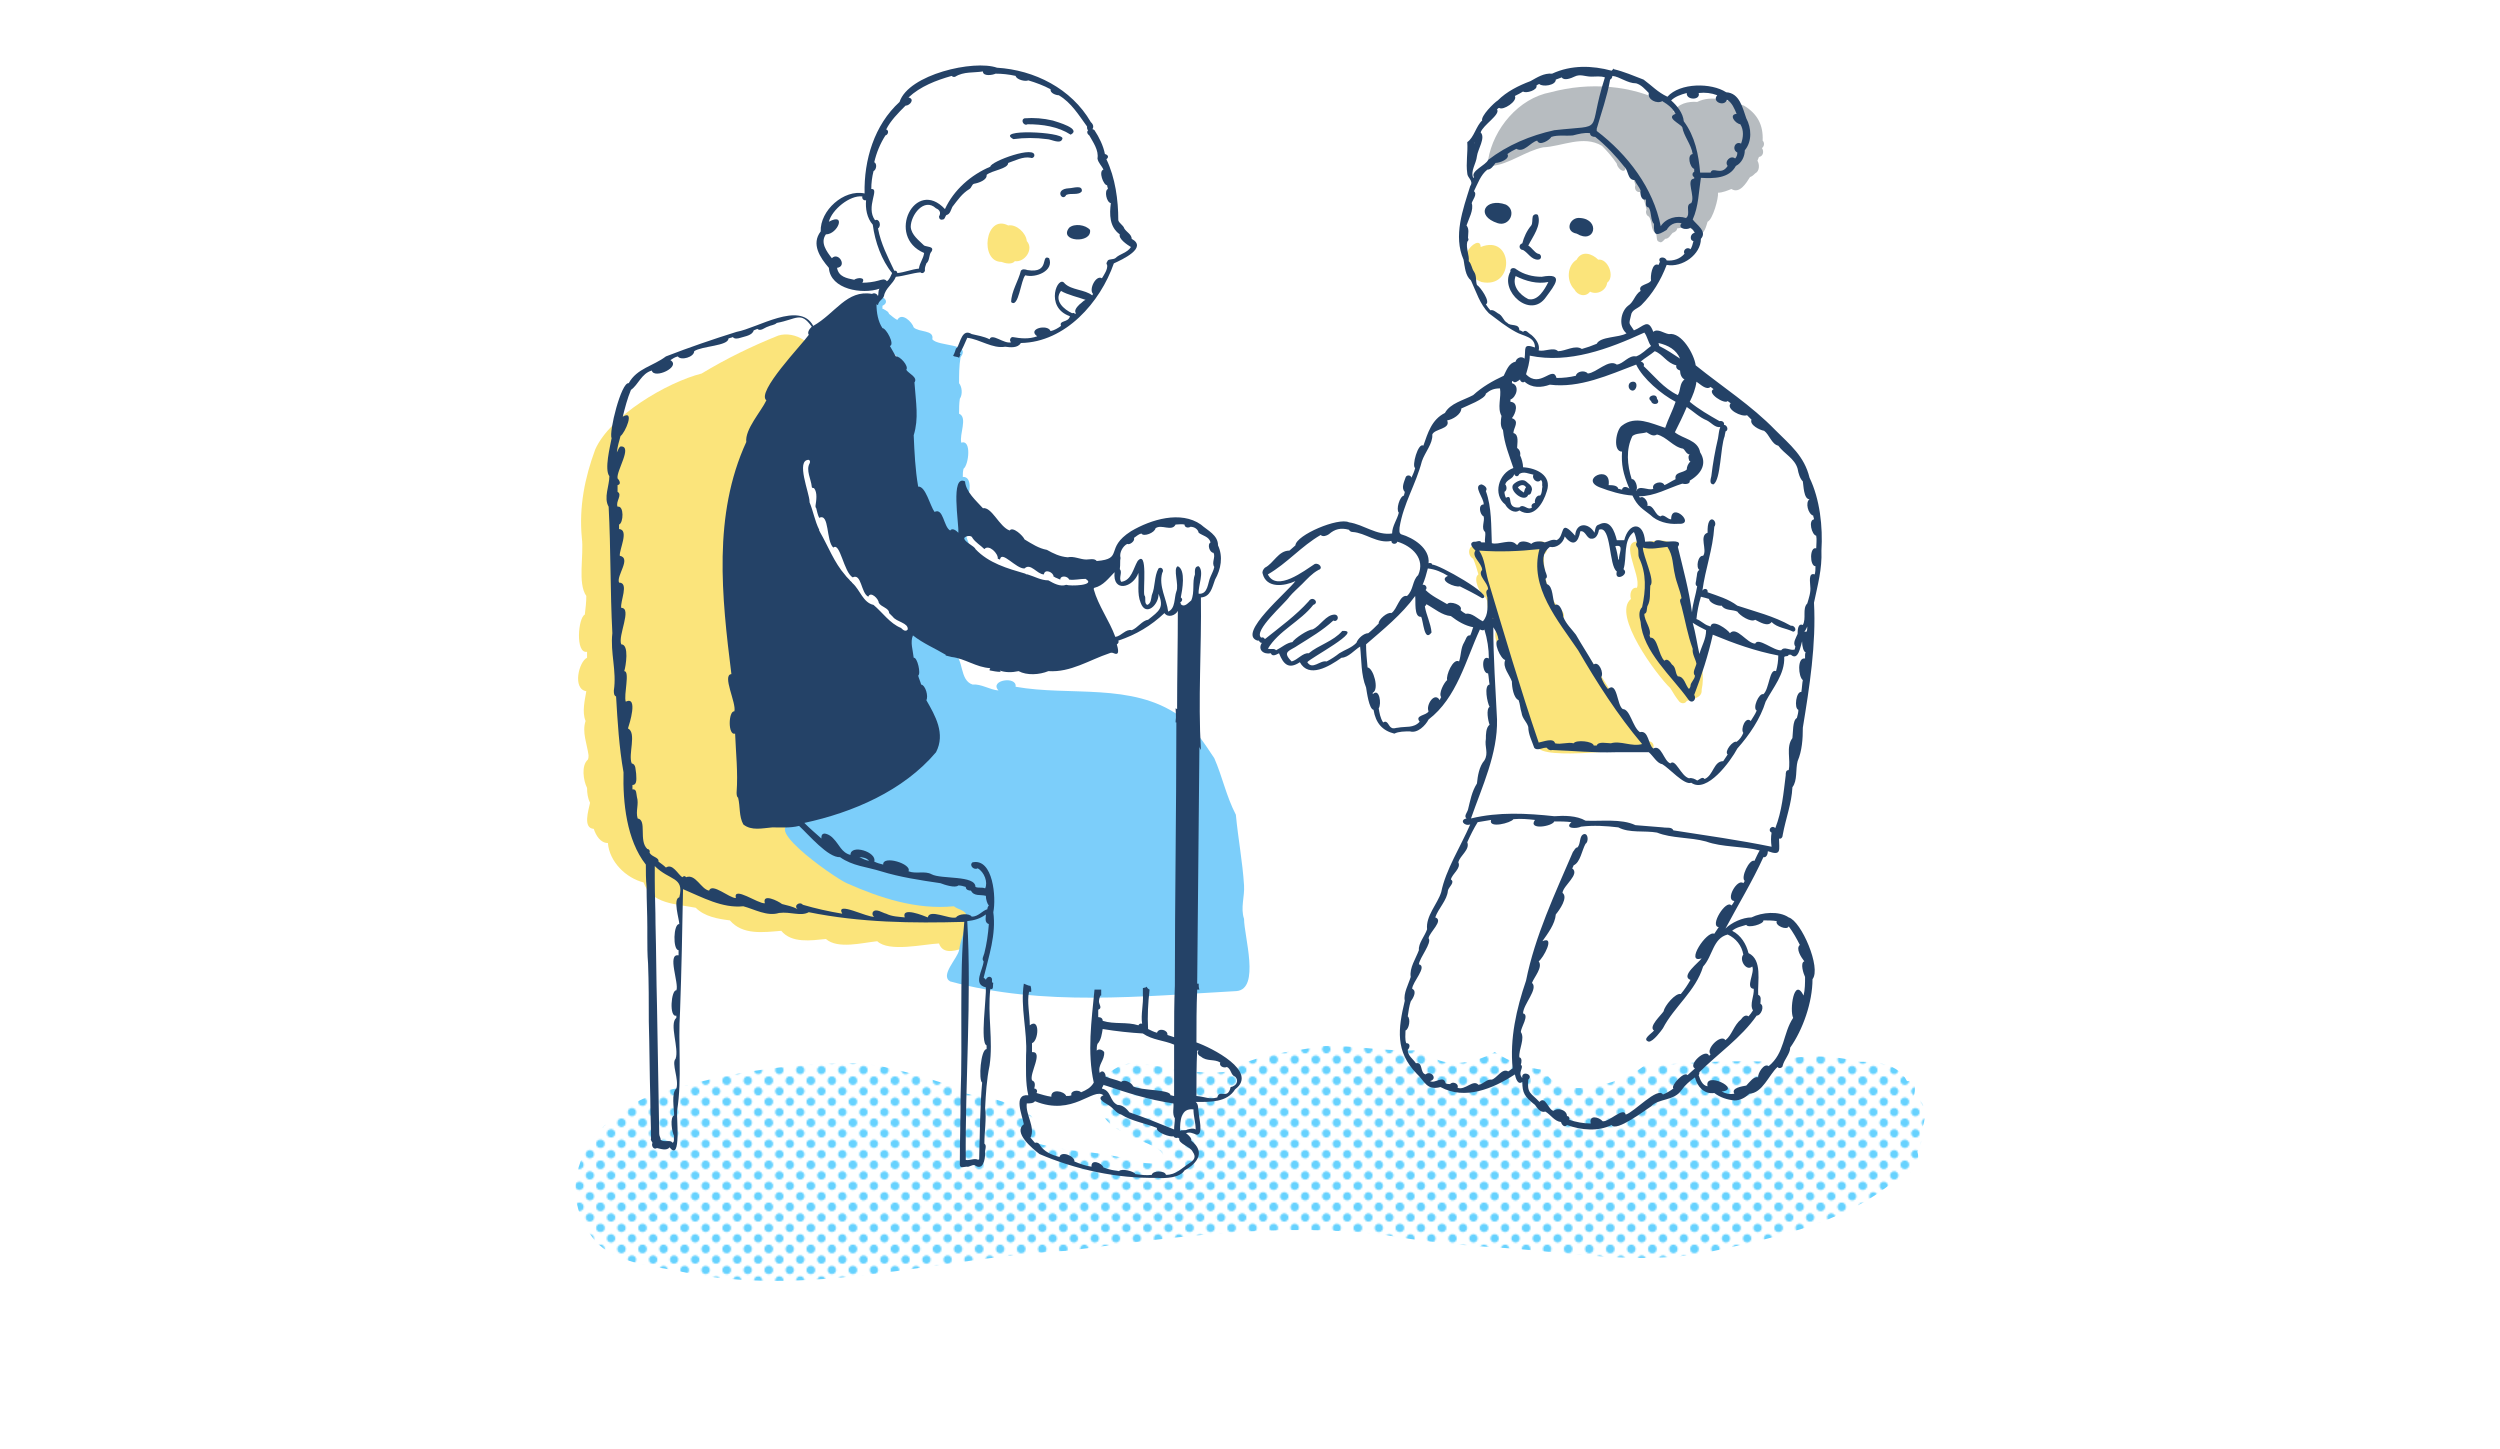 <?xml version="1.0" encoding="utf-8"?>
<!-- Generator: Adobe Illustrator 24.3.0, SVG Export Plug-In . SVG Version: 6.00 Build 0)  -->
<svg version="1.1" xmlns="http://www.w3.org/2000/svg" xmlns:xlink="http://www.w3.org/1999/xlink" x="0px" y="0px"
	 viewBox="0 0 336 194.7" style="enable-background:new 0 0 336 194.7;" xml:space="preserve">
<style type="text/css">
	.st0{fill:none;}
	.st1{fill:#66D2FF;}
	.st2{fill:#FFFFFF;}
	.st3{fill:url(#SVGID_1_);}
	.st4{fill:#FBE47B;}
	.st5{fill:#7CCEFA;}
	.st6{fill:#B7BCC0;}
	.st7{fill:#244267;}
</style>
<pattern  x="-608" y="-198.6" width="28.8" height="28.8" patternUnits="userSpaceOnUse" id="_x31_0_dpi_40_x25__3" viewBox="2.9 -31.7 28.8 28.8" style="overflow:visible;">
	<g>
		<rect x="2.9" y="-31.7" class="st0" width="28.8" height="28.8"/>
		<g>
			<path class="st1" d="M31.7,0c1.6,0,2.9-1.3,2.9-2.9c0-1.6-1.3-2.9-2.9-2.9c-1.6,0-2.9,1.3-2.9,2.9C28.8-1.3,30.1,0,31.7,0z"/>
			<path class="st1" d="M17.3,0c1.6,0,2.9-1.3,2.9-2.9c0-1.6-1.3-2.9-2.9-2.9c-1.6,0-2.9,1.3-2.9,2.9C14.4-1.3,15.7,0,17.3,0z"/>
			<path class="st1" d="M31.7-14.4c1.6,0,2.9-1.3,2.9-2.9s-1.3-2.9-2.9-2.9c-1.6,0-2.9,1.3-2.9,2.9S30.1-14.4,31.7-14.4z"/>
			<path class="st1" d="M17.3-14.4c1.6,0,2.9-1.3,2.9-2.9s-1.3-2.9-2.9-2.9c-1.6,0-2.9,1.3-2.9,2.9S15.7-14.4,17.3-14.4z"/>
			<path class="st1" d="M10.1-7.2c1.6,0,2.9-1.3,2.9-2.9c0-1.6-1.3-2.9-2.9-2.9c-1.6,0-2.9,1.3-2.9,2.9C7.2-8.5,8.5-7.2,10.1-7.2z"
				/>
			<path class="st1" d="M24.5-7.2c1.6,0,2.9-1.3,2.9-2.9c0-1.6-1.3-2.9-2.9-2.9c-1.6,0-2.9,1.3-2.9,2.9C21.6-8.5,22.9-7.2,24.5-7.2z
				"/>
			<path class="st1" d="M10.1-21.6c1.6,0,2.9-1.3,2.9-2.9c0-1.6-1.3-2.9-2.9-2.9c-1.6,0-2.9,1.3-2.9,2.9
				C7.2-22.9,8.5-21.6,10.1-21.6z"/>
			<path class="st1" d="M24.5-21.6c1.6,0,2.9-1.3,2.9-2.9c0-1.6-1.3-2.9-2.9-2.9c-1.6,0-2.9,1.3-2.9,2.9
				C21.6-22.9,22.9-21.6,24.5-21.6z"/>
		</g>
		<g>
			<path class="st1" d="M2.9,0c1.6,0,2.9-1.3,2.9-2.9c0-1.6-1.3-2.9-2.9-2.9C1.3-5.8,0-4.5,0-2.9C0-1.3,1.3,0,2.9,0z"/>
			<path class="st1" d="M2.9-14.4c1.6,0,2.9-1.3,2.9-2.9s-1.3-2.9-2.9-2.9c-1.6,0-2.9,1.3-2.9,2.9S1.3-14.4,2.9-14.4z"/>
		</g>
		<g>
			<path class="st1" d="M31.7-28.8c1.6,0,2.9-1.3,2.9-2.9c0-1.6-1.3-2.9-2.9-2.9c-1.6,0-2.9,1.3-2.9,2.9
				C28.8-30.1,30.1-28.8,31.7-28.8z"/>
			<path class="st1" d="M17.3-28.8c1.6,0,2.9-1.3,2.9-2.9c0-1.6-1.3-2.9-2.9-2.9c-1.6,0-2.9,1.3-2.9,2.9
				C14.4-30.1,15.7-28.8,17.3-28.8z"/>
		</g>
		<g>
			<path class="st1" d="M2.9-28.8c1.6,0,2.9-1.3,2.9-2.9c0-1.6-1.3-2.9-2.9-2.9c-1.6,0-2.9,1.3-2.9,2.9C0-30.1,1.3-28.8,2.9-28.8z"
				/>
		</g>
	</g>
</pattern>
<g id="レイヤー_1">
</g>
<g id="作業レイヤー">
	<g>
		<g>
			<path class="st2" d="M258.1,152c0.9-1.3,0.9-4.1-0.9-4.7c0.3-0.8,0.3-2.1-0.9-2c-1.2-2.4-4.2-2.6-6.5-2.6
				c-3.3-0.8-6.5-0.9-9.8-0.4c0.3-0.5,0.6-0.9,0.5-1.4c1.7-2.4,3-6.1,3-9.2c1.2-1.5-1.5-7.8-3.2-8.3c-1.3-0.9-3.6-0.7-5,0
				c-1.2,0-2.7,0.7-3.5,1.5c1.7-3.2,3.6-6.3,5.1-9.6c0.4,0.1,0.6-0.4,0.6-0.8c1.9,0.7,1.5-0.2,1.5-1.7c0.3,0.1,0.5-0.2,0.5-0.5
				c0.4-2.2,1.2-4.2,1.3-6.4c0.7-0.9,0.4-2.4,0.7-3.5c0.6-1.4,0.7-3,0.7-4.5c0.9-5.5,1.8-11.2,1.5-16.8c0.5-2.4,1.1-4.5,1-7
				c0.2-3.2-0.2-6.9-1.6-9.8c-0.7-2.9-2.6-4.4-4.6-6.4c-3.2-3.3-7.1-5.8-10.7-8.7c-0.2-1.5-1.9-4.5-3.6-4.2
				c-0.7-0.1-1.5-0.8-2.1-0.3c-0.7-1.9-1.3-0.7-2.6-0.2c-0.7-1.1-0.7-0.7-0.4-2c0.1-0.8,0.9-0.9,1.4-1.4c1.5-1.5,2.6-3.3,3.4-5.4
				c2.1,0.4,4.6-1.4,4.6-3.5c0.3-0.3,0.3-0.6,0.2-0.9c0.5-0.3,0.6-1.1,0.8-1.6c0.7-0.3,1.5-3.2,1.4-3.9h0c0,0,0,0,0,0c0,0,0,0,0,0v0
				c0.6,0,1.3-0.3,1.8-0.5c1.1,0.7,2-0.8,2.5-1.6c0.3-0.1,0.5-0.3,0.7-0.5c0.6-0.3,0.6-1.2,0.3-1.7l0,0c0,0,0,0,0,0
				c0.1-0.2,0.1-0.3,0.2-0.5c0,0,0,0,0,0c0,0,0,0,0,0c0.6-0.1,0.7-0.8,0.4-1.2c0.3-0.2,0.4-0.7,0.1-1c0,0,0,0,0,0
				c0.1-2.1-0.7-3.6-2.5-4.7c-0.2-0.1-0.4-0.1-0.6-0.2c-0.4-0.8-1-1.5-2-1.6c-2-1.3-6.2-1.3-7.9,0.6c-1.3-0.6-2.1-1.5-3.2-2.3
				c-1.3-0.5-2.7-1.1-4-1.4c0,0,0,0,0-0.1c-0.1,0.1-0.2,0.2-0.3,0.3c-2.6-0.7-5.4-0.8-8,0.4c-1.1-0.1-2,0.5-2.9,1
				c-1.6,0.6-3.2,1.4-4.4,2.6c-0.5,0.3-2.3,2.1-2.1,2.7c-0.8,0.7-1.1,2.3-2,2.9c0.1,1.4-0.2,2.8,0,4.2c0,0.6,0.9,1,0.4,1.7
				c-1,3.2-2.3,6.7-0.9,9.9c0.2,1,0.2,2.1,1,2.8c0.7,1.5,1.2,3.2,2.4,4.4c1.2,0.9,2.3,1.8,3.6,2.5c1,0.6,2.6,0.6,2.6,2.1
				c-1.7-0.6-1.2,0.2-1.4,1.5c-0.4-0.4-1.1-0.1-1.2,0.4c-0.9,0.2-1.2,1.1-1.6,1.9c-1.5,0.7-2.9,1.5-4.1,2.6
				c-1.3,0.7-3.1,1.1-3.8,2.4c-1.8,0.9-2.3,2.7-2.9,4.4c-0.7-0.5-1.6,2.8-1.1,3c-0.1,0.4-0.3,0.9-0.5,1.3c-0.1-0.4-0.7-0.4-0.8,0
				c-0.2,0.6-0.6,1.4-0.1,1.9c0,0.2-0.1,0.3-0.1,0.5c-0.6,0.1-1.1,1.9-0.7,2.3c-0.2,0.9-0.9,1.8-0.9,2.8c-2.1,0.3-3.8-1.2-5.8-1.5
				c-1.4-0.7-7.1,1.7-7.2,3.1c-0.3,0.3-0.6,0.5-0.8,0.7c-1.5,0-2.1,1.7-3.3,2.3c-0.2,0.2-0.4,0.5-0.3,0.8c0.5,2,2.9,1.7,4.4,1
				c-0.9,1.2-7.7,6.9-4.9,7.7c0.1,0,0.2,0,0.2,0c0.1,0.2,0.2,0.3,0.4,0.3c-0.6,0.9,0.2,1.6,1.2,1.4c0.2,0.5,0.7,0.2,1.1,0
				c0.6,1.5,1.3,2.2,2.8,1.2c1.2,2.2,3.9,0.6,5.6-0.6c0.9,0,1.8-1.1,2.5-1.5c0.2,1.8,0.1,3.8,0.8,5.5c0.1,0.6,0.4,2.9,1,3
				c0.3,1.8,1.2,2.8,2.8,3.2c0.6-0.3,1.4-0.3,2.1-0.3c1,0.3,2.1-0.8,2.5-1.6c3.8-2.9,5-8,6.9-12.1c0.2,0.1,0.5,0.2,0.6,0
				c0.4,1.3,0.6,2.6,0.6,3.9c-1.1-0.6-0.9,2.1-0.1,2c0.1,0.5,0.1,1,0.2,1.5c-0.8,0.1-0.3,2.5,0,3c-0.5,0.3-0.2,1.9,0,2.4
				c-0.5,0.4-0.5,1.3-0.5,1.9c-0.2,1.1,0.4,1.9-0.2,2.9c-0.7,0.8-0.9,2.1-1,3.1c-0.7,1.1-0.9,2.3-1.2,3.5c-0.1,0.4-0.6,0.9-0.2,1.2
				c-1,0.2-0.3,1.1,0.5,0.8c-1.3,3-3.3,6.1-3.9,9.1c-0.5,1.6-2.1,3.2-1.9,5c-0.3,0.9-1.2,1.9-1.1,2.8c-0.4,1.1-1.3,2.4-1.1,3.6
				c-0.3,1-1,2.2-0.8,3.2c-0.6,2.5-1,4.6-0.4,6.6c-3.7-0.1-7.3-0.7-11-0.6c-3.6,0.7-8,1-11.3,2.7c-1.4-1.4-3.9-2.6-5.1-3
				c0-2.3,0-4.6,0.1-6.9c1.7-0.1,3.3-0.2,5-0.3c3.4-0.2,1.1-7.4,1.2-9.7c-0.5-1.5,0.1-3,0-4.5c-0.2-3.2-0.8-6.3-1.1-9.5
				c-1.3-2.5-1.8-5.1-2.9-7.6c-0.6-0.9-1.1-1.7-1.7-2.5c-0.2-6.2,0.2-12.6,0-18.8c1.3-0.1,1.5-1.3,1.9-2.4c0.8-1.4,1.1-3.1,0.4-4.6
				c0-1.4-1.4-2-2.3-2.8c-2.7-1.9-6.7-0.7-9.4,0.9c-3.6,2.3-0.9,3.7-4.6,4c-0.3-0.4-1-0.2-1.4-0.2c-0.8,0-1.7-0.5-2.5-0.3
				c-1.1-0.1-1.9-0.5-2.8-1c-1.1-0.2-2-0.8-3-1.4c-0.2-0.5-1.6-1.8-2-1.2c-1.4-0.5-2.4-3.2-3.6-3c-0.7-0.8-1.6-1.6-2-2.5
				c0.1-0.9,0-1.9-0.9-1.8c0-0.4,0-0.7,0.1-1.1c0,0,0,0,0,0v0c0.7-0.5,1.1-4-0.3-3.5c-0.3-1.1,0.9-3.4-0.3-3.9c0-0.7,0-1.3,0.1-2
				c0.4-0.6,0.3-1.6-0.1-2.1c0-1.2,0-2.3,0.2-3.5c0,0,0,0,0,0c0,0,0,0,0,0c0.3-0.4,0.4-0.7,0.3-0.9c0.2-0.5,0.4-1,0.6-1.5
				c1.7,0.2,3.4,1.5,5.1,1.2c0.7,0.1,1.7,0.2,2.1-0.5c6-0.1,10.7-5.5,12.5-10.7c1.1-0.5,4.6-2.1,2.4-3.3c0-0.6-0.7-0.9-1-1.4
				c-0.1-0.4-0.7-0.7-0.8-1.1c0-2.7-0.4-5.7-1.6-8.2c0.4-0.3,0.2-0.6-0.2-0.7c-0.2-1.1-0.8-2.3-1.4-3.2c-0.1-0.1-0.2-0.2-0.3-0.3
				c0-0.1,0-0.2,0-0.3c0.4,0,0.8-0.6,0.2-1.2c-2.6-4.5-7.6-7-12.6-7.3c-3.1-1.1-11.9,0.9-13.1,4.6c-3.4,3.1-4.8,7.8-4.7,12.3
				c-2.8-0.6-6,2.3-5.9,5.1c-1.3,1.7-0.1,3.5,1.1,4.9c0.2,2.9,4.5,3.6,6.8,2.8c-0.2,0.3-0.1,0.7-0.2,1c-0.1-0.3-0.5-0.5-0.8-0.3
				c-3.4-0.6-4.9,2.6-7.9,4.3c-1.8-3.4-7.5,0.3-10.3,0.8c-3.2,1-6.4,2.1-9.5,3.3c-1.7,1.3-3.9,1.6-5,3.6c-0.7-0.2-1.9,3.5-2.2,5.8
				c-1.1,1.1-2.1,2.3-2.6,3.5c-1.4,3.8-2.2,7.7-1.8,11.9c0.3,2.3-0.6,6.1,0.6,7.8c0,0.8-0.1,1.7-0.2,2.5c-0.9,0.4-1.3,5.3,0.3,5
				c0,0.3,0,0.5,0,0.8c-1.1,0.5-2,4.2-0.1,4.5c-0.2,1.2-0.6,2.8-0.1,4c-0.5,1.5,0.2,3.1,0.4,4.6c0,0.2,0,0.4-0.1,0.6
				c-0.9,0.8-0.6,2.8-0.1,3.8c0,0.7,0.1,1.4,0.4,2c-0.2,1-1,3.4,0.5,3.5c0.3,0.9,0.9,1.9,1.9,1.9c0.2,2.5,2.4,4.7,4.8,5.3
				c0.2,0.5,0.4,1,0.8,1.3c0,1.4,0,2.8,0.1,4.2c0,0.4,0,0.9,0,1.3c0,0,0,0,0,0v0c0,1.2,0,2.4,0.1,3.6c0.1,2.6,0.1,5.2,0.1,7.8
				c0.1,3.4,0.1,6.7,0.2,10.1c-8.1,3-14.2,11.9-7.7,19.7c2.7,2.9,7.3,3.3,11,4c17.5,3.9,35-1.8,52.5-2.7c14.2-1.8,28.5-3.9,42.8-2.1
				c5.1,0.9,10.3,1.4,15.5,1.7c9,0.6,18.2,2.3,27.3,0.7c8.7-1.9,18.4-3.8,25.4-9.6c1.7-0.3,3.8-2.1,3.2-4
				C258.1,153.9,258.6,152.9,258.1,152z M129.1,146.6c-0.5-0.5-1.2-0.6-1.8-0.9c-3.8-1.2-7.7-2.4-11.6-2.9c-8-0.1-16.2,0.9-24,3.1
				c0.2-3.4-0.1-6.9,0.1-10.4c0.2-4.6,0.3-9.1,0.4-13.7c0.4,0.1,0.9,0.1,1.3,0.2c1.2,1.2,3,1.5,4.6,1.7c1.7,2,4.5,1.6,6.9,1.4
				c1.4,1.7,4,1.3,6,1.1c1.6,1.4,4.9,0.5,6.9,0.3c1.6,1.5,6.2,0.4,8.3,0.3c0.4,1.1,1.5,1.1,2.7,0.8c-0.3,1.1-2.5,3.3-1.2,4.2
				c0.6,0.2,1.1,0.3,1.7,0.4C129.2,137,129.3,141.9,129.1,146.6z M137.4,149.8C137.4,149.8,137.3,149.8,137.4,149.8
				C137.3,149.8,137.3,149.8,137.4,149.8L137.4,149.8c-0.2,0-0.4-0.1-0.5-0.1c-0.9-1.3-2.6-1.8-4.3-2.1c0.1-1.4,0.2-2.8,0.5-4.2
				c0.5-3.4-0.3-6.8,0.1-10.3c0,0,0,0,0,0c0,0,0.1,0,0.1,0c1.4,0.2,2.9,0.4,4.3,0.5c-0.2,2.8,0.6,5.6,0.4,8.4c0,1.8-0.1,3.7,0.3,5.4
				C137.1,147.4,137.1,148.6,137.4,149.8z M157.8,139.6c-0.3-0.1-0.6-0.2-0.9-0.3c0.1-0.7-1.2-1-1.4-0.3c-0.4-0.1-0.8-0.3-1.2-0.5
				c-0.1-1.6,0-3.1,0.1-4.6c1.1-0.1,2.2-0.1,3.4-0.2C157.8,135.6,157.8,137.6,157.8,139.6z M158.1,95.5c-0.1,0-0.1-0.1-0.2-0.1
				c0,0.1,0,0.2,0,0.3c-6.3-4-14.3-2.3-21.3-3.5c0.2-1.5-3.6-0.9-2.3,0.5c-1.2-0.1-2.3-0.9-3.5-0.8c-1.3-0.4-1.3-2-1.7-3.2
				c1.4,0.4,2.6,1.2,4.1,1.3c-0.1,0.1-0.1,0.2-0.1,0.3c0.5,0.1,1,0.2,1.5,0.2c-0.1-0.1-0.1-0.2-0.2-0.2c0.8,0.3,1.7,0.3,2.6,0.1
				c1.1,0.6,2.8,0.5,4,0c3,0.2,5.5-1.5,8.2-2.4c0.2-0.1,0.4-0.1,0.6,0c0.9,0.4,0.5-0.8,0.4-1.2c0.2-0.1,0.3-0.3,0.2-0.5
				c2.4-0.8,4.4-2,6.2-3.7c0.5,0.7,1.5,0.3,1.8-0.3C158.1,86.7,158.1,91.1,158.1,95.5z M223,46.5c0-0.2-0.1-0.3-0.2-0.4
				c0,0,0.1,0,0.1,0c1.3,0.3,2.4,0.9,2.9,2.1C224.9,47.6,224,47.1,223,46.5z"/>
			<g>
				<pattern  id="SVGID_1_" xlink:href="#_x31_0_dpi_40_x25__3" patternTransform="matrix(0.195 0 0 0.195 -5625.39 -6013.917)">
				</pattern>
				<path class="st3" d="M258.1,152c0.9-1.3,0.9-4.1-0.9-4.7c0.3-0.8,0.3-2.1-0.9-2c-1.2-2.4-4.2-2.6-6.5-2.6c-3.9-1-7.8-0.9-11.8,0
					c-5.7-0.2-11.4,0.1-17.1,0.6c-2.9,2.3-11.4,5-13.3,0.5c-2.4-0.2-4.7-1.1-6.7-2.4c-2.9,1.6-7.1,2.4-9.7-0.3
					c-4.6,0.4-9.1-0.7-13.6-0.5c-4.1,0.8-9.1,1.1-12.5,3.4c-4.5,0.7-8.8-1-13.2-1.1c-5.2,0.9-6,7.2-0.8,9.3c1.1,0.9,5.6,2,5.2,3.3
					c-0.4,1.4-2.9,0.7-3.8,0.6c-4.3-1.5-8.7-1.1-13.3-2.5c-0.1-1.2,0.3-4.5-1.7-3.7c0,0,0,0,0,0c0,0,0,0,0,0
					c-0.1-0.1-0.3-0.1-0.4-0.2c-1.6-2.2-5.1-2.1-7.5-2.8c-0.5-0.7-1.3-0.8-2.1-1.1c-3.8-1.2-7.7-2.4-11.6-2.9
					c-8.4-0.1-17.1,1-25.1,3.4C81.2,148,72.9,158,80,166.8c2.7,2.9,7.3,3.3,11,4c17.5,3.9,35-1.8,52.5-2.7
					c14.2-1.8,28.5-3.9,42.8-2.1c5.1,0.9,10.3,1.4,15.5,1.7c9,0.6,18.2,2.3,27.3,0.7c8.7-1.9,18.4-3.8,25.4-9.6
					c1.7-0.3,3.8-2.1,3.2-4C258.1,153.9,258.6,152.9,258.1,152z"/>
				<path class="st4" d="M133.2,125.6c7-4,3.4-12.7-2.5-15.6c-3.1-2.4-5.2-6-9.1-7.4c-7.5-2.7-11.9-3.5-13.9-12.2
					c-1.3-3-1.9-6.3-2.3-9.5c-1.1-4.2-2.3-8.4-2.8-12.7c0.2-7,4.5-13.1,6.9-19.5c0.4-2.5-2.7-4.3-4.9-3.6c-3.5,1.4-7,3.1-10.3,5.1
					c-4.7,1.2-12.3,5.7-14.3,10.2c-1.4,3.8-2.2,7.7-1.8,11.9c0.3,2.3-0.6,6.1,0.6,7.8c0,0.8-0.1,1.7-0.2,2.5c-0.9,0.4-1.3,5.3,0.3,5
					c0,0.3,0,0.5,0,0.8c-1.1,0.5-2,4.2-0.1,4.5c-0.2,1.2-0.6,2.8-0.1,4c-0.5,1.5,0.2,3.1,0.4,4.6c0,0.2,0,0.4-0.1,0.6
					c-0.9,0.8-0.6,2.8-0.1,3.8c0,0.7,0.1,1.4,0.4,2c-0.2,1-1,3.4,0.5,3.5c0.3,0.9,0.9,1.9,1.9,1.9c0.2,2.5,2.4,4.7,4.8,5.3
					c1,2.9,4.4,2.9,7,3.4c1.2,1.2,3,1.5,4.6,1.7c1.7,2,4.5,1.6,6.9,1.4c1.4,1.7,4,1.3,6,1.1c1.6,1.4,4.9,0.5,6.9,0.3
					c1.6,1.5,6.2,0.4,8.3,0.3C127.1,129.4,131.5,126.3,133.2,125.6z"/>
				<path class="st5" d="M167.2,123.5c-0.5-1.5,0.1-3,0-4.5c-0.2-3.2-0.8-6.3-1.1-9.5c-1.3-2.5-1.8-5.1-2.9-7.6
					c-1.4-2.1-2.6-4-4.7-5.7c-6.4-4.5-14.7-2.6-22-3.9c0.2-1.5-3.6-0.9-2.3,0.5c-1.2-0.1-2.3-0.9-3.5-0.8c-1.8-0.6-1.1-3.5-2.6-4.3
					c1.6-2.6-3.2-0.8-4.2-2.1c-0.1-0.6-1.1-0.7-1.4-0.2c0,0,0,0,0,0c0,0,0,0,0,0c-3.1-3.1,0.3,10,1.6,10.2c0.4,0.9,0.8,2,1.6,2.7
					c-0.2,1.2-0.5,2.3-1.3,3.3c0,0,0,0,0,0c0,0,0,0,0,0c-1-0.7-3.9,1.8-3.7,3c0,0,0,0,0,0c0,0,0,0,0,0c-0.5,0.3-1,0.6-1.6,0.9
					c-1-0.8-2.5,0.9-3.2,1.6c-0.8,0.5-1.6,0.9-2.4,1.3c-1,0-1.7,1-2.6,1.2c-0.5-0.4-0.9,0-1.2,0.3c0,0,0,0,0,0c0,0,0,0,0,0
					c-0.6,0.2-1.9,0-1.7,1c0,0,0,0,0,0c0,0,0,0,0,0c-7.5-1.1,4,7,5.8,7.8c4.5,2,9.4,3.6,14.4,3.1c0.6,0.5,1.7,0.5,1.7,1.4
					c0,1.5-0.8,3-1,4.5c-0.2,1.1-2.6,3.4-1.2,4.2c12.4,3.4,25.8,2,38.5,1.3C169.4,132.9,167.2,125.8,167.2,123.5z"/>
				<path class="st5" d="M121.4,48.7c-0.3,2.9-0.2,6.2,0.4,9.1c0.3,4.5-0.2,6.8,2.9,10.7c1.3,1.3,2.2,3.1,4,3.7
					c-0.1,2,2.1,1.7,1.3,0.3c-0.6-1.4,1-3.7-0.2-4.3c0-0.4,0.1-0.8,0.1-1.1c0.5-0.7,0.8-3.1-0.5-3c0-0.4,0-0.7,0.1-1.1c0,0,0,0,0,0
					c0,0,0,0,0,0c0.7-0.5,1.1-4-0.3-3.5c-0.3-1.1,0.9-3.4-0.3-3.9c0-0.7,0-1.3,0.1-2c0.4-0.6,0.3-1.6-0.1-2.1c0-1.2,0-2.3,0.2-3.5
					c0,0,0,0,0,0c0,0,0,0,0,0c1.5-1.9-3-1.4-3.8-2.4c0.3-1.3-1.8-0.9-2.5-1.6c-0.2-0.7-1.6-2.1-2.2-1c0,0,0,0,0,0c0,0,0,0,0,0
					c-0.4-0.2-0.7-0.5-1.1-0.8c-0.1-0.3-0.3-0.4-0.5-0.5c0,0,0.1,0,0.1,0c0,0-0.1,0-0.1,0c0,0,0,0,0.1,0c-0.2,0-0.3-0.2-0.5-0.2
					c0-0.1,0-0.2,0-0.4c0,0,0,0,0,0c0,0,0,0,0,0c1.3-0.6-0.4-1.9-1.1-0.8C116.4,43.5,119.1,46.7,121.4,48.7z"/>
				<path class="st4" d="M135.5,30.3c-3.1-1.6-3.9,4.9-0.9,4.9c0.5,0.2,1.4,0.4,1.8-0.1c1.3,0.2,2.6-1.6,1.6-2.7
					C137.9,31.3,136.6,30.1,135.5,30.3z"/>
				<path class="st4" d="M199.1,37.9c4.6,1,4.3-6.5-0.1-4.7C199,31,194,35.8,199.1,37.9z"/>
				<path class="st4" d="M211.6,38.9c0.4,0.8,1.5,1.1,2.1,0.3c1,0.5,2.2-0.2,2.3-1.2c1.1-0.8,0.1-3.3-1.2-3.1
					c-0.8-0.8-2.2-1.3-2.9,0C210.6,35.7,210.5,37.8,211.6,38.9z"/>
				<path class="st4" d="M225.7,94.3c0.3,0.3,0.8,0.3,1-0.1c0.9-0.3,2.1-0.4,2-1.5c0.4-1.8,0-3.6-0.5-5.3c-1.1-4.5-2.8-9.1-3.4-13.8
					l0,0c-0.1-1.5-2.9-0.8-3.9-0.7c-3.9-1-0.2,4.4-0.9,6.1c-0.8-0.1-1,0.9-0.8,1.5c-2.6,2.1,3.5,10.3,5.3,12
					C224.9,93.2,225.3,93.8,225.7,94.3z"/>
				<path class="st4" d="M221.5,99.6c-0.4-0.1-0.7-0.1-1-0.1c-3.3-5.6-6.8-11.1-10.4-16.4c0.5-0.9-1-1.6-1.3-2.4
					c-1.1-1.9-1.3-4-1.3-6.2c0.3-0.1,0.4-0.4,0.4-0.7c0.5-0.9-1-1.4-1.5-0.7c-2.6,0.1-5.2,0.2-7.7,0.6c-1.1-1.1-1.8,0.8-0.7,1.4
					c0.3,0.7,0.5,1.4,0.7,2.1c-0.8,0.5,0.2,2.7,0.9,3c0.1,0.2,0.2,0.4,0.3,0.6c0,1,0.2,2.5,1.2,3c0.1,0.3,0.2,0.5,0.2,0.8
					c-0.9,0.4,0.2,3.2,1,3.2c0.1,0.4,0.3,0.7,0.4,1c-0.7,0.6,0.4,2.6,1,3c0.9,2.7,1.8,5.5,3,8.1c-1.2,2.5,11.6,0.8,13.2,0.8
					c0.3,0.3,0.7,0.2,0.9,0c0.1,0,0.3,0,0.4,0C222.2,101.5,222.8,99.7,221.5,99.6z"/>
				<path class="st6" d="M227.6,30.9C227.6,30.9,227.6,30.9,227.6,30.9C227.6,30.9,227.6,30.9,227.6,30.9c0,0.4,0.3,0.6,0.7,0.6
					c0.8,0,1-1.1,1.2-1.7c0.7-0.3,1.5-3.2,1.4-3.9h0c0,0,0,0,0,0c0,0,0,0,0,0v0c0.6,0,1.3-0.3,1.8-0.5c1.1,0.7,2-0.8,2.5-1.6
					c0.3-0.1,0.5-0.3,0.7-0.5c0.6-0.3,0.6-1.2,0.3-1.7l0,0c0,0,0,0,0,0c0.1-0.2,0.1-0.3,0.2-0.5c0,0,0,0,0,0c0,0,0,0,0,0
					c0.6-0.1,0.7-0.8,0.4-1.2c0.3-0.2,0.4-0.7,0.1-1l0,0c0,0,0,0,0,0c0.1-2.1-0.7-3.6-2.5-4.7c-1.9-0.6-4.3-1.5-6.3-0.5
					c-1.1-0.1-2.7,0.2-3.1,1.4c0,0-0.1-0.1-0.1-0.1c0.3-0.3,0.1-0.6-0.4-0.9c-0.1-0.2-0.3-0.3-0.5-0.2c-4.7-2.5-10.4-2.9-15.6-1.5
					c-4.3,0.8-7.7,4.9-8.4,9.1c0,0.1,0,0.2,0,0.3c-0.1,0.3,0.2,0.7,0.5,0.5c0,0,0,0,0,0c0,0,0,0,0,0c0,0,0,0,0,0c0,0,0,0,0,0
					c2.3-0.2,4.5-2,6.9-2.5c0,0,0,0,0,0c2.5-0.1,5.4-1.7,7.9-0.2c0.7,0.7,1.4,1.5,2,2.4c0,0.5,1,1.5,1.2,0.6
					c0.6,0.7,1.1,1.4,1.3,2.3c-0.2,0.4,0.1,1,0.6,0.9c0.5,0.7,0.7,1.5,0.9,2.4c-0.2,0.3,0,0.8,0.3,0.9c0.5,0.6,0.2,1.8,0.9,2.2
					c0.3,0.4,0,1.1,0.5,1.2c0.3,0.2,0.5-0.1,0.8-0.4c0.5,0,0.7-0.5,1-0.8c0.3-0.1,0.6-0.3,0.6-0.6c0.5-0.1,1.1-0.1,1.6-0.1
					C227.2,30.7,227.4,30.8,227.6,30.9L227.6,30.9z"/>
				<g>
					<path class="st7" d="M207.8,39.9c1.1-1.5,2.6-3.3-0.6-2.7c-1.2,0-2.4-0.3-3.4-1c-0.3-0.3-0.9-0.2-0.8,0.3
						C201.5,39.1,205.7,43,207.8,39.9z M205.4,40.2c-1.2-0.6-2.2-1.8-1.7-3.1c1.4,0.7,2.9,1.1,4.4,0.8
						C207.6,38.9,206.7,40.5,205.4,40.2z"/>
					<path class="st7" d="M211.9,31.4c2.5,1.5,3.2-1.9,0.5-2.1C211,29.1,210.2,31.1,211.9,31.4z"/>
					<path class="st7" d="M202.4,27.5c-2.8-1-4.2,1.5-1.1,2.5C202.9,30.5,203.9,28.3,202.4,27.5z"/>
					<path class="st7" d="M204.7,33.6c0.7,0.4,1.1,1.3,2,1.3c0.6,0,0.5-0.8,0-0.8c-0.5-0.2-0.8-0.8-1.3-1.1c0.6-1.2,1.8-2.7,1.3-4.1
						c-0.2-0.2-0.6-0.1-0.7,0.2c-0.1,0.4,0,0.9-0.2,1.2c-0.6,0.7-1,1.6-1.2,2.4C204,32.9,204.2,33.6,204.7,33.6z"/>
					<path class="st7" d="M219.4,52.5c0.6,0,0.8-1.2,0.1-1.2C218.7,51.3,218.7,52.4,219.4,52.5z"/>
					<path class="st7" d="M221.9,53.9c0.2,0.7,1.4,0.4,0.8-0.3C222.7,52.7,221.1,53.3,221.9,53.9z"/>
					<path class="st7" d="M169,86.1c0.1,0,0.2,0,0.2,0c0.1,0.2,0.2,0.3,0.4,0.3c-0.6,0.9,0.2,1.6,1.2,1.4c0.2,0.5,0.7,0.2,1.1,0
						c0.6,1.5,1.3,2.2,2.8,1.2c1.2,2.2,3.9,0.6,5.6-0.6c0.9,0,1.8-1.1,2.5-1.5c0.2,1.8,0.1,3.8,0.8,5.5c0.1,0.6,0.4,2.9,1,3
						c0.3,1.8,1.2,2.8,2.8,3.2c0.6-0.3,1.4-0.3,2.1-0.3c1,0.3,2.1-0.8,2.5-1.6c3.8-2.9,5-8,6.9-12.1c0.2,0.1,0.5,0.2,0.6,0
						c0.4,1.3,0.6,2.6,0.6,3.9c-1.1-0.6-0.9,2.1-0.1,2c0.1,0.5,0.1,1,0.2,1.5c-0.8,0.1-0.3,2.5,0,3c-0.5,0.3-0.2,1.9,0,2.4
						c-0.5,0.4-0.5,1.3-0.5,1.9c-0.2,1.1,0.4,1.9-0.2,2.9c-0.7,0.8-0.9,2.1-1,3.1c-0.7,1.1-0.9,2.3-1.2,3.5
						c-0.1,0.4-0.6,0.9-0.2,1.2c-1,0.2-0.3,1.1,0.5,0.8c-1.3,3-3.3,6.1-3.9,9.1c-0.5,1.6-2.1,3.2-1.9,5c-0.3,0.9-1.2,1.9-1.1,2.8
						c-0.4,1.1-1.3,2.4-1.1,3.6c-0.3,1-1,2.2-0.8,3.2c-0.9,3.8-1.3,6.8,1.6,9.8c1.1,1,1.3,2.3,3.2,1.8c3.3,1.8,7.1,0.2,10-1.7
						c0.1,0.5,0.4,1.5,1,1c0,1.5,0.3,2,1.7,3.1c0.3,0.4,0.7,1.1,1.4,0.9c0.7,0.4,1.2,1.3,2.1,1.4c0.1,0.4,0.5,0.8,0.8,0.4
						c1.9,0.7,4.2,0.9,6,0c0.6,1,4.5-2,5.3-2.5c1-1.1,3.1-0.7,4.1-2.2c0.5-0.7,1.1-1.2,1.8-1.7c0.3,1.2,1.2,2.3,2.6,2.1
						c0.8,0.6,1.7,0.9,2.7,1c0.8,0,1.5-0.4,2-0.9c1.8-0.1,2.6-2.5,3.8-3.6c0.2,0.3,0.7,0.1,0.7-0.2c0.2-0.8,1-1.6,1-2.4
						c1.7-2.4,3-6.1,3-9.2c1.2-1.5-1.5-7.8-3.2-8.3c-1.3-0.9-3.6-0.7-5,0c-1.2,0-2.7,0.7-3.5,1.5c1.7-3.2,3.6-6.3,5.1-9.6
						c0.4,0.1,0.6-0.4,0.6-0.8c1.9,0.7,1.5-0.2,1.5-1.7c0.3,0.1,0.5-0.2,0.5-0.5c0.4-2.2,1.2-4.2,1.3-6.4c0.7-0.9,0.4-2.4,0.7-3.5
						c0.6-1.4,0.7-3,0.7-4.5c0.9-5.5,1.8-11.2,1.5-16.8c0.5-2.4,1.1-4.5,1-7c0.2-3.2-0.2-6.9-1.6-9.8c-0.7-2.9-2.6-4.4-4.6-6.4
						c-3.2-3.3-7.1-5.8-10.7-8.7c-0.2-1.5-1.9-4.5-3.6-4.2c-0.7-0.1-1.5-0.8-2.1-0.3c-0.7-1.9-1.3-0.7-2.6-0.2
						c-0.7-1.1-0.7-0.7-0.4-2c0.1-0.8,0.9-0.9,1.4-1.4c1.5-1.5,2.6-3.3,3.4-5.4c2.1,0.4,4.6-1.4,4.6-3.5c0.9-1-0.6-1.9-1.1-2.6
						c0.8-1.8,0.8-3.7,1.1-5.6c1.7,0.1,3.8,0.1,4.7-1.6c0.8-0.4,1.2-1.3,1.2-2.1c1-1.2,0.9-3,0.2-4.3c-0.5-1.4-0.9-3.4-2.7-3.5
						c-2-1.3-6.2-1.3-7.9,0.6c-1.3-0.6-2.1-1.5-3.2-2.3c-1.3-0.5-2.7-1.1-4-1.4c0,0,0,0,0-0.1c-0.1,0.1-0.2,0.2-0.3,0.3
						c-2.6-0.7-5.4-0.8-8,0.4c-1.1-0.1-2,0.5-2.9,1c-1.6,0.6-3.2,1.4-4.4,2.6c-0.5,0.3-2.3,2.1-2.1,2.7c-0.8,0.7-1.1,2.3-2,2.9
						c0.1,1.4-0.2,2.8,0,4.2c0,0.6,0.9,1,0.4,1.7c-1,3.2-2.3,6.7-0.9,9.9c0.2,1,0.2,2.1,1,2.8c0.7,1.5,1.2,3.2,2.4,4.4
						c1.2,0.9,2.3,1.8,3.6,2.5c1,0.6,2.6,0.6,2.6,2.1c-1.7-0.6-1.2,0.2-1.4,1.5c-0.4-0.4-1.1-0.1-1.2,0.4c-0.9,0.2-1.2,1.1-1.6,1.9
						c-1.5,0.7-2.9,1.5-4.1,2.6c-1.3,0.7-3.1,1.1-3.8,2.4c-1.8,0.9-2.3,2.7-2.9,4.4c-0.7-0.5-1.6,2.8-1.1,3
						c-0.1,0.4-0.3,0.9-0.5,1.3c-0.1-0.4-0.7-0.4-0.8,0c-0.2,0.6-0.6,1.4-0.1,1.9c0,0.2-0.1,0.3-0.1,0.5c-0.6,0.1-1.1,1.9-0.7,2.3
						c-0.2,0.9-0.9,1.8-0.9,2.8c-2.1,0.3-3.8-1.2-5.8-1.5c-1.4-0.7-7.1,1.7-7.2,3.1c-0.3,0.3-0.6,0.5-0.8,0.7
						c-1.5,0-2.1,1.7-3.3,2.3c-0.2,0.2-0.4,0.5-0.3,0.8c0.5,2,2.9,1.7,4.4,1C173.1,79.5,166.2,85.2,169,86.1z M197.6,85.4
						c-0.5-0.1-0.6,0.6-0.8,0.9c-0.5,0.8-0.4,1.7-0.7,2.6c-0.8-0.5-1.8,1.9-1.6,2.5c-0.4,0.3-1.2,1.8-0.8,2.3
						c-0.1,0.1-0.1,0.2-0.2,0.4c-0.7-1.2-1.9,0.7-1.5,1.5c-0.3,0.6-1.9,0.5-1.2,1.4c-0.8,0.9-1.9,0.6-2.9,0.8c-0.3,0-0.6,0.2-0.9,0
						c-0.4-0.2-0.5-1.1-1.1-0.7c-0.4-0.6-0.5-1.3-0.6-1.9c0.4-0.6,0.1-2.8-0.8-1.9c0-0.1,0-0.2,0-0.2c0.9-0.4,0.1-3.3-0.7-3.4
						c-0.1-1-0.2-2.1-0.2-3.1c2.3-2,4.8-4,6.6-6.5c0.1,0.7-0.2,2.9,0.8,2.8c0.3,0.5,0.4,3.5,1.4,2.1c-0.1-1.2-0.7-2.3-0.9-3.5
						c0.1-0.1,0.2-0.2,0.2-0.3c1.1,0.6,2.1,1.5,3.3,1.6c0.9,0.7,1.9,1.3,3,1.5C197.9,84.5,197.8,85,197.6,85.4z M199.8,84
						C199.8,84,199.8,84,199.8,84C199.8,84,199.8,84,199.8,84C199.8,84,199.8,84,199.8,84z M200,78c-0.4-1.4-0.4-2.8-1.2-4
						c2.7,0.2,5.4,0.1,8.1-0.2c-1.4,5.1,2.5,9.6,5.2,13.6c2.5,4.3,5.3,8.7,8.6,12.6c-1.4,0.4-2.9-0.5-4.2-0.1
						c-0.5,0-1.7-0.3-1.9,0.3c-0.1,0-0.3,0-0.4,0c-0.1-0.6-2.4-0.8-2.7-0.3c-0.8-0.2-1.7,0.2-2.5,0c-0.2-0.8-1.6-0.2-2.2-0.1
						C204.3,92.5,202.2,85.3,200,78z M217.3,76.8c-0.4,1.5,1.8,0.4,0.9-0.3c0.5-1.6-0.1-3.9,1.4-5c0.2,0.4,0.3,0.9,0.4,1.4
						c-0.2,0.2-0.1,0.5,0.1,0.7c0.2,0.5,0,0.9,0.2,1.4c1,2.1,0.9,4.3,0.4,6.6c-0.5,0.5-0.4,1.3-0.2,2c0.3,4,4.2,7.3,6.4,10.4
						c0.5,0.7,1.2,0,0.8-0.6c1-2.6,1.9-5.4,2.5-8.1c2.9,1.2,5.7,2.2,8.8,2.8c0,0.7-0.1,1.4-0.3,2.1c-0.9-0.4-0.9,2.4-1.7,3.1
						c-0.6-0.2-1.5,1.9-0.9,2.2c-0.2,0.5-0.5,0.9-0.8,1.4c-0.7-0.7-1.4,1.1-1,1.6c-0.2,0.5-0.5,0.9-0.9,1.2
						c-0.5-0.2-1.7,1.3-1.2,1.7c-0.2,0.3-0.4,0.6-0.6,0.9c-1.3,0-1.3,1.9-2.5,2.4c-0.3-0.4-0.7,0.1-1,0.2c-0.3-0.2-0.7-0.4-1.1-0.3
						c-1.1-0.3-1.8-2.7-2.5-2c-0.9-0.3-1.2-2.6-2.3-2c-0.7-0.5-0.6-2.5-1.8-2.2c-1-0.7-1.3-3.1-2.3-3.1c-0.8-0.5-0.7-3.8-2-2.7
						c-0.4-0.5-0.7-1-0.9-1.6c0.4-0.5-0.3-2.2-1-1.7c-0.8-1.4-1.6-2.6-2.4-4c-0.6-0.8-1.3-1.4-1.7-2.4c0-0.5-0.4-1.9-1.1-1.6
						c-0.4-0.7-0.2-2.5-1.1-2.8c-0.1-0.2-0.1-0.4-0.2-0.7c0.4-0.2,0.1-0.7,0-1c-0.4-1.4-0.5-2.4,0.6-3.3c0.9,0.2,1.8-0.5,2-1.4
						c1.1,1.4,1.8,0.9,2.1-0.7c0.7-0.1,0.8,0.9,1.4,1c0.7,0.1,1-0.6,1.1-1.2C216.6,70.5,216.2,76.1,217.3,76.8z M217.1,73.4
						c1.3-0.3,0.4,1.1,0.5,1.8c0,0,0,0-0.1,0C217.4,74.6,217.3,74,217.1,73.4z M225.1,77.2c0.2,1.1,0.7,2.1,0.9,3.2
						c-0.4,0.2-0.1,0.7,0,1.1c0.5,1.9,0.8,3.8,1.5,5.7c-0.1,0.7,0.4,1.4,0.5,2c-0.1,0.5-0.6,1.2-0.2,1.6c0,0.5-0.6,0.9-0.6,1.4
						c0,0.1-0.1,0.3-0.2,0.4c-0.5-0.5-0.6-1.7-1.5-1.7c-0.4-0.5-0.2-1.2-0.8-1.6c-0.2-0.3-0.6-0.9-1-0.5c-0.8-0.7-0.9-3.2-1.9-3.1
						c0-0.1-0.1-0.2-0.1-0.3c0.3-0.9-0.7-1.9-0.7-2.9c0.4-0.1,0.3-0.6,0.4-1c0.5-0.9,0.3-1.8,0.4-2.8c0.7-0.6-1-4-1-5.1
						c1.1,0.3,2.2,0,3.3-0.1C224.9,74.7,224.8,76,225.1,77.2z M227.5,83.7c0.6,0.4,1.2,0.7,1.8,1c0,1.2-0.6,2.1-0.9,3.2
						C228.1,86.6,227.9,85.1,227.5,83.7z M200.7,83.2C200.7,83.2,200.6,83.2,200.7,83.2c-0.1-0.1-0.1-0.1-0.1-0.2
						C200.6,83.1,200.7,83.1,200.7,83.2z M234.7,124.3c0.2,0.5,2.4-0.1,2.3-0.6c0.6,0,1.2,0,1.8,0.1c-0.3,0.6,1.4,1.3,1.6,0.7
						c0.6,0.8,1.1,1.7,1.5,2.5c-0.6,0.5,0.2,1.7,0.6,2.2c-0.6,0.2-0.1,1.7,0.1,2.1c0,0.8,0,1.7-0.2,2.5c-1.3-2.6-1.9,2-1.4,3
						c-1.4,2.1-1.1,4.7-3.3,6.5c-0.6-0.5-1.5,1-1.4,1.5c-0.6-0.2-1.2,0.7-1.6,1.1c-0.5,0.1-2.1,0.3-1.6,1.1c-0.6,0.1-1.2,0-1.7-0.3
						c2.8-0.3-2.4-2.8-1.9-0.7c-0.7-0.1-1-0.9-1.2-1.5c0.1-0.1,0.1-0.3,0.1-0.4c2.5-2.5,5.6-4.6,7.7-7.6c0.6,0,1.1-1.3,0.5-1.6
						c0-0.4,0.2-1-0.3-1.2c-0.1-1.8,0.6-4.7-1.3-5.6c-0.3-1.2-1-2.4-2.2-3C233.4,124.6,234.1,124.5,234.7,124.3z M235.8,115.7
						c-0.7-0.3-1.9,2.3-1.3,2.7c-0.1,0.1-0.1,0.2-0.2,0.3c-0.8-0.7-2.5,2.3-1.2,2.4c-0.1,0.2-0.2,0.4-0.4,0.6
						c-0.7-0.9-3,2.8-1.7,2.9c-0.2,0.3-0.4,0.6-0.6,0.9c-1-0.5-4,4.1-1.7,3.3c-0.3,0.5-2.9,2.4-1.5,2.9c-0.4,0.7-0.8,1.3-1.3,1.9
						c-0.7-0.2-2.2,1.6-2.3,2.3c-0.3,0.5-2.1,2.1-1.3,2.6c-0.3,0.4-1.7,1.2-0.7,1.5c0.6,0,1.7-1.5,1.9-1.8c1.5-2.9,4.4-5,5.4-8.3
						c1.3-1.4,1.3-3.8,3.3-4.3c1.1,0.5,1.9,1.5,2.1,2.7c-0.6,0.7,0.4,2.3,1.2,1.6c0.4,0.8-1,2.9,0.2,3c0.1,0.9-0.6,2.1-0.1,2.9
						c-0.2,0.3-0.4,0.6-0.6,0.8c-0.4-0.3-0.8,0.1-1,0.4c-1,0.8-1.2,2.1-2.1,2.8c-0.6-0.9-2.7,1.2-2,1.9c-0.1,0.1-0.1,0.1-0.2,0.2
						c-0.4-1.1-2.9,1.2-1.9,1.7c-0.3,0.3-0.7,0.6-1,0.9c-0.4-0.6-2.3,1.4-1.9,1.8c-0.4,0.3-0.9,0.6-1.4,0.8c-0.7-1.1-3.9,2.4-5,2.7
						c-0.3-1.1-2.2,1-3.1,0.9c-0.5-0.6-1.9-0.9-1.6,0.3c-1,0-2-0.2-2.9-0.5c0.1-0.2,0-0.5-0.3-0.5c0-0.8-1.2-1.2-1.8-0.7
						c-0.7-0.1-1.1-2.1-1.9-1.2c-1.1-1.2-1.7-1.1-1.5-3c0.8-0.7-1-1.3-0.8-0.2c-0.7-0.8,0.3-1.4-0.2-1.8c0.1-0.3,0.2-0.9-0.2-1
						c-0.1-1.1,0.8-2.5,0.2-3.4c0-0.6,1.2-2.3,0.3-2.5c0-1.2,2.1-3.3,1.2-4.1c0.3-0.8,1.5-2.1,0.9-2.9c0.6-0.4,2.3-3.5,0.5-2.7
						c0.7-1,1.7-2.3,1.8-3.6c0.5-0.6,1.7-2.3,0.9-2.9c0.1-1,2.4-2.5,1.3-3.3c0.1-0.1,0.1-0.2,0.2-0.4c0.9-0.4,1.1-2,1.6-2.9
						c0.4-0.2,0.4-1.4-0.2-1.3c-0.7,0.2-0.4,1.3-0.9,1.8c-0.3,0-0.4,0.4-0.6,0.6c-2.4,5.6-5.1,11.3-6.3,17.3
						c-1.3,3.8-2.2,7.8-1.8,11.8c-0.2,0.1-0.4,0.3-0.6,0.4c-0.8-0.5-1.5,0.9-2.2,1.1c-0.7-0.1-1.1,0.6-1.8,0.7
						c-0.7-0.8-1.8,0.8-2.8,0.4c0.2-0.6-0.7-0.9-1-0.5c-0.2,0-0.4,0-0.6-0.1c-0.3-1.2-1.4,0.1-2.1-0.3c1.1-0.3,0.1-1.5-0.6-0.9
						c-0.8-0.2-0.3-1.7-1.3-1.5c-0.4-0.6-1.1-1-1.1-1.8c0.3-0.3,0.4-0.9-0.2-0.9c-0.2-0.5-0.1-1.2-0.1-1.7c0.5-0.2,0.7-1.6,0.3-1.9
						c0.1-0.7,0.2-1.4,0.4-2c0.3-0.4,0.9-1.4,0.2-1.7c0-0.9,2.1-3,0.9-3.3c0.1-0.9,1.8-2.9,1.3-3.5c0.1-0.8,2.1-2.4,0.9-2.8
						c0.4-1.2,1.6-2.3,1.7-3.6c0.1-0.5,1-1.1,0.4-1.5c0.2-0.8,1.4-1.5,1-2.3c0.2-0.9,1.6-1.7,1.2-2.7c0.4-0.9,0.9-1.9,1.4-2.7
						c0.6-0.1,1.2-0.2,1.8-0.3c-0.4,1.2,2.7,0.4,3-0.1c1-0.1,2,0,2.9,0.1c-1,1.4,2.3,0.9,2.6,0.2c0.8,0,1.5,0,2.3,0.1
						c-1,0.9,0.7,0.9,1.3,0.6c1.7-0.2,3.3-0.1,5,0.1c1.5,0.8,3.5,0.4,5.2,0.7c2,0.8,4.4,0.6,6.6,1.2c2.2,0.8,4.9,0.6,7.2,1.2
						C236.2,114.8,236,115.3,235.8,115.7z M242.6,88.1c0,0.1,0,0.3,0,0.4c-1.1-0.2-0.9,2.5-0.3,2.9c-0.1,0.5-0.1,1-0.2,1.6
						c-0.7-0.1-1,2.2-0.4,2.4c0,0.4-0.1,0.7-0.2,1.1c-0.6,0.3-0.5,2-0.6,2.7c-0.9,1.2-0.2,2.9-0.5,4.3c-0.4,0-0.4,0.4-0.4,0.7
						c-0.3,2.4-0.5,4.8-1.4,7.1c-0.5-0.5-1.1,0.3-0.5,0.6c-0.1,0.6-0.1,1.2,0,1.9c-4.4-0.9-8.7-1.5-13.2-2.2
						c-0.2-0.5-0.9-0.3-1.4-0.4c-1.2-0.1-2.5-0.2-3.7-0.3c-1.9-0.9-4.6-0.5-6.7-0.6c-1.2-0.7-2.9-0.7-4.2-0.6
						c-3.7-0.4-7.5-0.6-11.2,0.3c1.5-4.3,3.6-8.7,3.5-13.3c-0.2-4.2-0.5-8.3-0.5-12.4c0.4,0.6,0.6,1,0.7,1.7
						c-0.8,0.2,0.3,2.6,0.9,2.7c-0.4,1,0.6,2,0.9,2.9c0,0.7,0.2,2.2,0.9,2.5c0.2,0.5,0.2,1.1,0.4,1.7c0.1,0.8,0.7,1.2,0.9,1.9
						c0,1,0.5,1.9,0.8,2.8c0.4,0.5,1.2-0.1,1.7,0c0.1,0.2,0.4,0.4,0.7,0.3c2.8,0.1,5.6,0.4,8.5,0.3c1.5,0,3,0,4.5,0
						c0.6,0.5,1.1,1.5,1.8,1.6c0.9,0.5,3,2.9,3.9,2.5c2.1,1.5,5.3-2.9,6.2-4.6c1.6-1.8,3.1-4,3.8-6.3c1-1.9,2.6-3.7,2.5-6
						c0.2-0.2,0.5,0,0.6-0.3c0.1,0,0.2,0,0.3,0c1,0.9,1.3-1.2,1.5-1.8c0,0.7,0.2,1.4,0.5,1.5C242.6,87.8,242.6,87.9,242.6,88.1z
						 M242.8,84.9c-0.1,0-0.2,0-0.3,0c0.2-0.2,0.3-0.5,0.4-0.7C242.9,84.4,242.9,84.7,242.8,84.9z M222.9,46.1
						c1.3,0.3,2.4,0.9,2.9,2.1c-0.9-0.6-1.8-1.2-2.8-1.7C223,46.4,222.9,46.2,222.9,46.1C222.8,46.1,222.9,46.1,222.9,46.1z
						 M222.4,47.2c1.1,0.4,1.6,1.6,2.9,1.9c-0.1,0.4,0.2,0.6,0.5,0.7c0,0.5,0.2,1,0.6,1.2c-0.7,0.5-0.5,1.5-0.9,2.1
						c-1.9-0.9-3.2-2.6-4.6-3.9c0.2-0.3-0.2-0.6-0.4-0.6C221.1,48.1,221.8,47.7,222.4,47.2z M226.7,12.5c-0.1,1,1.9,1,1.6,0
						c0.9-0.1,1.7,0,2.5,0.3c-0.8,0.9,1,1.6,1.3,0.6c0.7,0.4,1,1.2,1.3,1.9c-1.1,0.1-0.2,1.3,0.5,1.4c0.5,0.8,0.4,1.8,0.1,2.6
						c-0.8-0.4-1.3,0.8-0.5,1.2c0,0.3-0.1,0.6-0.3,0.8c-0.6-0.5-1.5,0.4-1,1c-0.9,1.4-2,0-2.3,0.9c-0.5,0-1,0-1.4,0
						c-0.2-2.4-0.7-4.9-2.2-6.9c-0.1-1.1-0.9-2.1-1.7-2.8C225.1,13,225.9,12.7,226.7,12.5z M216.4,10.7c0.2-0.1,0.3-0.3,0.3-0.5
						c1,0.1,2,1,3.2,1c0.7,0.2,1.2,0.8,1.7,1.3c-0.2,0.9,1.1,1.5,1.8,1.1c0.7,0.4,1.4,0.9,1.8,1.7c-1.4,0.5,0.6,1.3,0.9,1.8
						c0.2,1.2,1.2,2.3,1.4,3.6c-0.8,0.1-0.4,1.8,0.2,2c0,0.1,0,0.3,0,0.4c-0.3,0.1-0.3,0.6,0,0.7c0,0.1,0,0.1,0,0.2
						c-1.2,0.1,0.2,2.4-0.4,3.3c-0.9,0.2,0,1.5-0.7,2c-1.2-0.4-2.7,0-3.4,1.1c-1-5.1-4.4-9.6-8.6-12.8c0-0.1,0-0.2,0-0.3
						C215.2,15.2,216,13,216.4,10.7z M198.2,19.2c0,0,0,0.1,0,0.1c0-0.1-0.1-0.1-0.1-0.2C198.1,19.1,198.1,19.2,198.2,19.2z
						 M197.9,20.2C197.9,20.2,197.9,20.2,197.9,20.2C197.9,20.2,197.9,20.3,197.9,20.2C197.9,20.3,197.9,20.2,197.9,20.2z M198.5,21
						c0.1-0.9,1.2-2.5,0.5-3.2c0.3-1,2.7-2.4,2.2-3.1c0.1-0.1,0.2-0.2,0.3-0.2c0.5,0.4,2.5-0.9,2.1-1.6c0.4-0.2,0.8-0.4,1.1-0.6
						c0.4,0.3,2-0.2,1.8-0.8c0.1-0.1,0.3-0.2,0.4-0.2c0.4,0.4,2.2,0.2,2.2-0.6c0.3-0.1,0.5-0.2,0.8-0.3c0.3,0.5,1.3,0.1,1.7-0.1
						c0.8-0.4,1.4,0,2.3,0c0.6,0,1.2-0.1,1.8,0.1c-2.5,7.8,0.3,6.3-6.8,7.1c-3.2,0.7-6.3,2-8.9,4c-0.3,0.7-2.4,1.5-1.9,2.3
						c0,0,0,0.1-0.1,0.1C197.6,23,198.4,22,198.5,21z M205.8,45c-0.4-0.2-0.7-0.8-1.1-0.4c-0.2-0.1-0.3-0.2-0.5-0.2
						c0-1-1.2-0.5-1.6-1c-0.6-0.3-0.6-1-1.3-1.3c-0.3-0.2-0.6-0.5-1-0.4c-0.2-0.2-0.4-0.5-0.6-0.8c0.7-0.3-0.8-2.4-1.2-2.6
						c-0.2-0.6,0-1.2-0.4-1.8c-0.3-0.4-0.3-1-0.7-1.4c0.1-0.8-0.4-1.7-0.2-2.6c0.2-0.2,0.2-0.4,0.1-0.5c0-0.6,0.2-1.2-0.2-1.7
						c0.3-0.9,1-2.1,0.7-3c0.1-0.4,0.8-1.2,0.3-1.6c0.5-1,0.9-2.2,1.8-2.9c0.5,0,0.8-0.5,1.1-0.9c0.5,0,2-0.5,1.6-1.2
						c0.4-0.3,0.8-0.5,1.2-0.7c1,0.6,1.9-0.9,2.8-1.1c0.3,0.8,1.7-0.1,1.9-0.5c0.9-0.3,1.9-0.1,2.9-0.2c0.8-0.2,1.5-0.4,2.3-0.3
						c0,0.4,0.4,0.5,0.7,0.5c1.5,1.2,2.8,2.6,3.9,4c0.6,0.5,0.4,1.8,1.4,1.8c0.2,0.5,0.6,0.9,0.8,1.4c-0.1,0.5,0.1,1.4,0.7,1.2
						c0.1,0.4-0.2,1,0.4,1.1c0.4,0.7,0.2,1.7,0.7,2.2c-0.1,1.7,0.4,1.6,1.7,0.8c0.4-0.7,1.1-1.1,2-0.9c-0.6,0.7,0.7,1,1.2,0.6
						c0.3,0.2,0.5,0.5,0.6,0.7c-0.6,0-0.8,1-0.2,1.1c-0.1,0.4-0.2,0.8-0.4,1.1c-0.4-0.4-1.1,0.1-0.8,0.6c-0.6,0.7-1.5,1-2.4,0.9
						c-0.2-0.6-1.3-0.5-0.9,0.2c-0.1,0.1-0.1,0.3-0.2,0.4c-0.9-0.4-1.1,1.6-1,2.1c-0.3,0.6-1.8,0.5-1.4,1.4c-0.8,0.5-0.9,1.5-1.7,2
						c-1,0.8-1.3,2.8-0.2,3.7c-1,0.6-3.5,0.4-4,1.4c-0.7,0.3-1.3,0.5-2,0.7c-0.9-0.6-2.2,0.3-3.2,0.3c-0.6-0.6-1.8,0.1-2.6-0.1
						C207,46.3,206.4,45.5,205.8,45z M205.6,47.8c5.3,1.1,10.6-0.9,15.4-3.1c0.4,0.5,0.5,1.3,0.9,1.8c-0.7,0.5-1.2,1.1-2,1.4
						c-1-0.2-1.7,1-2.6,1.1c-1.1-0.8-2.7,1.1-3.9,1.2c-0.4-0.5-1.5-0.3-1.6,0.3c-0.8,0.2-1.7,0.3-2.6,0.3c-0.5-1.8-2.2,1.5-4.1-0.5
						C205.3,49.6,205.6,48.7,205.6,47.8z M188.1,70.9c0.5-3.2,2.2-5.8,3-8.9c0.4-1.2,1.5-2.4,1.4-3.6c0.3-0.8,2.5-0.7,2-1.9
						c0.7-0.1,1.9-0.8,1.9-1.6c0.6-0.3,3.3-1.3,3.3-2c0.6-0.5,1.1-0.7,1.9-0.7c0.2,1.2-0.4,2.6,0.2,3.7c-0.1,0.6-0.2,1.4,0.2,1.9
						c0.2,1.9,0.8,3.3,1.4,5.1c-2,0.7-2.8,3.6-1.1,4.9c0.3,0.6,1.2,1.3,1.9,0.8c1.9,1.2,3.2-0.9,3.7-2.6c0.7-2.1-1.4-3.1-3.2-3.2
						c0-0.5-0.2-1.2-0.4-1.6c0.1-0.4-0.1-0.8-0.4-1c0-0.6,0.3-1.8-0.5-2c0-0.7,0.9-1.6-0.2-2c0.5-0.6,1-2.1-0.2-2.2
						c0-0.1,0-0.2,0-0.3c0.8-0.3,1.3-1.9,0.2-2.2c0-0.1,0-0.3,0.1-0.3c0.3,0.4,0.7,0,1-0.2c0,0.3,0.4,0.5,0.6,0.3
						c1,0.9,2.3,0.8,3.4,0.4c4,0.5,7.9-1.3,11.6-2.7c0.9,1.9,3.4,4,5.3,5c-0.4,1.2-1,2.3-1.4,3.5c-1.9-0.6-4-1.7-5.8-0.3
						c-0.8,0.5-1.3,3.5,0,3.5c-0.1,1.7,0.1,2.9,1,5c-0.3-0.3-0.9-0.4-1,0.1c-0.2,0-0.3-0.1-0.5-0.1c-0.1-0.5-0.9-0.5-1.3-0.5
						c0.4-2.9-4-0.8-1.2,0.3c1.3,0.5,2.9,1,4.4,1.1c0.7,1.5,1.4,1.8,2.4,2.6c0.9,0.9,2.4,1.3,3.7,1.2c2.6,0.2-0.9-3.1-0.9-0.6
						c-0.5,0-1-0.8-1.4-0.4c-0.8-0.1-0.9-1.6-1.8-1.4c0,0,0,0,0,0c0.2-0.5-0.5-1.5-1-1.1c0-0.1-0.1-0.1-0.1-0.2
						c2.1,0,3.9-1.1,5.8-1.7c0.3,0.1,1.1,0.1,1-0.4c1.7-1,2.3-2.4,1.4-3.8c-0.3-1.7-2.3-1.8-3.4-2.7c0.6-1.2,1.1-2.2,1.6-3.4
						c0.9,0.6,1.7,1.4,2.7,1.8c0.6,0.3,1.1,1,1.8,0.9c-0.2,0.5-0.2,1-0.3,1.5v0c-0.4,1.7-0.7,3.4-0.9,5.1c-0.1,0.4-0.3,1.1,0.3,1.1
						c1-0.7,0.9-5,1.5-6.5l0,0c0-0.2,0.1-0.4,0.1-0.6c0.5-0.2,0.2-0.9-0.2-0.9c0.1-0.3-0.2-0.6-0.6-0.5c-1.4-0.8-2.8-1.6-4-2.6
						c0.4-0.8,0.8-1.8,0.9-2.7c0.5,0.3,1.3,1.2,1.9,0.7c0.1,0.1,0.3,0.2,0.4,0.3c-1,0.5,1.5,2.1,1.9,1.6c0.1,0.1,0.3,0.2,0.4,0.3
						c-0.7,0.8,1.5,1.9,2.2,1.6c0.2,0.2,0.4,0.4,0.6,0.6c-0.3,0.7,1.1,1.4,1.7,1.5c0.7,0.5,1,1.8,1.9,2c0.8,1.1,2.2,1.7,2.6,3.1
						c0.1,0.6,0.3,1.3,0.7,1.7c0.1,0.5,0.1,2.4,0.9,2.4c-0.6,0.4-0.2,2,0.5,2.2c0,0.2,0.1,0.3,0.1,0.5c-0.8,0.1-0.3,2.1,0.3,2.2
						c0.1,0.5,0,1.2,0,1.7c-0.9-0.3-0.9,2.4-0.1,2.4c0,0.4,0,0.7-0.1,1.1c-0.9-0.3-0.6,1.1-0.6,1.6c0.1,0.8-0.2,1.6-0.4,2.3
						c-0.7,0.7-0.1,2-0.6,2.9c-0.7-0.3-0.7,0.8-0.7,1.2c-0.2,0.5-0.7,1.2-0.3,1.7c0,0.1-0.1,0.3-0.1,0.4c-0.6,0.2-1.4-0.5-1.8,0.1
						c-1,0.1-3.1-1.8-3.5-0.9c-1.1,0-2.5-2.4-3.4-1.4c-0.3-0.5-2.4-2-2.6-0.9c-0.1,0-0.2-0.1-0.3-0.1c0,0,0,0,0,0
						c-0.6-0.2-1-0.7-1.6-0.9c0.1-1,0.3-2,0.6-3c0.4,0.1,0.8,0.2,1.1,0.3c0,0.5,1.2,1,1.7,0.9c0.4,0.7,1.5,0.5,2.1,0.8
						c0.3,0.5,1.8,1.5,2.4,1.1c0.6,0.3,1.7,1,2.2,0.3c0.8,0.8,1.9,0.8,2.9,1.3c0.6-0.1,0.2-0.9-0.3-0.8c-2.3-1.3-4.8-1.9-7.2-2.7
						c-1.2-0.9-2.6-1.3-4-1.8c0.1-0.5-0.5-0.6-0.7-0.2c0,0,0,0,0,0c0.4-3,1.4-5.5,1.6-8.6c0.6-0.8-1-2.1-0.9,0.8
						c-1.2,0.4,0,2.3-0.6,3.1c-0.7-0.1-1,1.6-0.5,1.9c-0.4,0.2-0.3,0.8-0.4,1.1c0,0.4-0.3,0.9,0.1,1.1c-0.2,1.2-0.6,2.3-0.7,3.5
						c-0.4-3-1.2-5.9-1.9-8.8c0.7-1-1-0.7-1.5-0.7c-0.5,0-1.4-0.5-1.7,0.1c-0.3-0.2-0.8-0.1-1.2-0.1c-0.2-2.8-2.2-2.6-2.8-0.2
						c-0.3,0-0.7,0-1,0c-0.3-1.2-0.9-2.9-2.4-2.1c-0.5,0.1-0.5,0.7-0.6,1.1c0,0,0,0,0,0c-0.8-1.4-2.5-1.4-2.6,0.4
						c-2.2-2.5-1.3,0.1-2.5,0.6c-0.6-0.2-1.1,0.2-1.6,0.3c-0.5-0.2-1.4-0.2-1.8,0.2c-0.4-0.3-1.6-0.6-1.8,0.1c-0.1,0-0.1,0-0.2,0
						c-0.7-0.9-2.4,0.1-3.3-0.2c-0.1-2.3,0-4.8-0.8-7c0.3-0.4-0.2-0.8-0.6-0.9c-1.2,0.2,0.4,1.9,0.3,2.7c-0.8,0-0.5,1.4,0,1.6
						c0.2,0.6-0.4,1.6,0.2,2.1c0.1,0.5-0.1,1,0,1.4c-0.2,0-0.3,0-0.5,0c-0.2-0.4-0.7,0-1-0.1c-0.8,0.2-0.1,0.9,0.2,1.2
						c-0.6,0.8,0.9,1.7,0.9,2.6c-0.7,0.7,0.8,1.7,0.8,2.6c-0.4,0.2-0.2,0.7-0.1,1.1c0,1.1,0.2,2.3-0.6,3.2c-0.7-0.3-1.5-1.2-2.3-1
						c-0.2-0.1-0.5-0.3-0.7-0.5c0.4-0.7-1.5-1.3-1.8-0.8c-1-0.6-2.1-1.1-2.9-1.9c0.3-0.3,0-0.8-0.4-0.7c0.3-0.7,0.5-1.4,0.7-2.2
						c1,0.1,1.9,0.5,2.7,1c-1.4,0.6,1,1.6,1.6,1.4c1,0.5,2,1,3,1.6c1.9-0.2-6.1-4.7-6.7-4.5c0-0.2-0.3-0.3-0.5-0.2
						c0.2-2-2-3.4-3.7-3.9C188,71.6,188.1,71.3,188.1,70.9z M207.1,64.5c0.3,0.3,0.1,0.6,0.2,0.9c-0.1,0.4,0,0.8-0.3,1.2
						c-0.5-0.1-0.8,0.6-0.7,1c-0.3,0-0.6,0.3-0.4,0.6c-0.6,0.5-1.1-0.6-1.7,0c-1.9,0.2-0.7-1.9-1.8-1.3c-0.1-0.2-0.2-0.5-0.2-0.8
						c0,0,0,0,0,0c0.4-0.2,0.3-0.8,0.1-1c0.2-0.7,1.1-0.7,1.2-1.4c0,0,0,0,0,0c0.1,0.3,0.5,0.5,0.7,0c0.6-0.4,1.3,0,1.9,0.1
						C205.8,64.3,206.6,65.1,207.1,64.5z M227,61.8c0,0.1,0.1,0.2,0.2,0.2c-0.3,0.3-0.5,0.7-0.5,1.1c-0.5,0.5-1.7,0.3-1.5,1.3
						c-0.6,0.3-1.2,0.7-1.5,0.8c-0.3-0.7-1.8-0.3-1.5,0.5c-0.7,0.3-1.9-0.6-2.3,0.3c0,0,0,0,0,0c0,0,0,0,0-0.1
						c0.3-0.3-0.1-1.6-0.6-1.5c-0.6-1.9-0.8-4,0.1-5.8c0.5-0.4,1.3-0.3,1.9-0.5c0.5,0.3,0.9,0.6,1.4,0.3c1.3,0.3,2.2,1.7,3.5,1.9
						c0.3,0.2,0.4,0.7,0.9,0.8C226.9,61.2,226.9,61.5,227,61.8z M173.3,80.2c0.5-0.6,1.1-1.1,1.7-1.7c0,0,0,0,0,0
						c0.7-0.7,1.3-1.4,2.2-1.9c0.7-0.2,0.1-1-0.5-0.8c-1.4,0.9-5.1,3.8-6.3,1.4c2.6-1.5,4.5-3.8,7.1-5.3c0.3,0.3,0.8,0.1,1.1-0.1
						c0.8-0.7,1.6-0.9,2.7-0.6c0.1,0.2,0.3,0.3,0.5,0.3c1.7,0.1,3.3,1.6,5.2,1.2c0,0.5,0.7,0.5,0.8,0.1c2,0.6,3.8,2.3,2.8,4.5
						c-0.8,0.7-0.6,2-1.5,2.8c-1-0.2-1.3,1.8-2.1,2.3c-0.5-0.2-1.8,0.9-1.7,1.4c-0.5,0.5-0.9,0.9-1.4,1.3c-0.6,0-1.4,0.7-1.6,1.3
						c-0.7,0.7-1.5,0.9-2.3,1.4c-0.5,0.4-1.1,0.8-1.7,1.1c-0.9-0.2-1.9,1.2-2.6,0.1c0.3-0.5,7.7-4.4,4.7-4.2c-1.2,1.4-3.2,1.9-4.5,3
						c-0.8-0.1-1.5,0.9-2.3,1.1c-1.4-1.4-0.2-1.4,0.9-2.2c1.6-1,3.3-2,4.7-3.3c0.6,0.3,0.9-0.7,0.2-0.8c-1.2,0-1.9,1.5-3,2
						c-0.6,0-2.4,1.2-2.7,1.7c-0.8,0.1-1.4,0.7-2.2,1.1c-0.2-0.3-0.7-0.1-1-0.2c0,0,0,0-0.1,0c1.4-2.4,4.4-3.7,6.1-5.9
						c0.9-0.3-0.1-1.3-0.6-0.5c-1.7,1.9-3.9,3.5-5.9,5.1c-0.1-0.2-0.3-0.3-0.5-0.2C168.4,84.8,172.7,81.1,173.3,80.2z"/>
					<path class="st7" d="M205.1,64.7c-0.5-0.4-1.3,0-1.7,0.4c-0.7,0.8,1.5,2.6,2,1.4c0.4,0,0.4-0.4,0.5-0.7
						C205.9,65.2,205.4,65,205.1,64.7z M204.8,66.2c-0.3-0.2-0.6-0.4-0.8-0.7c0.3-0.3,0.8-0.5,1.1,0C204.9,65.7,204.9,66,204.8,66.2
						z"/>
					<path class="st7" d="M143.7,30.6c-1.5,1.9,3.1,2.2,2.8,0.3C145.9,30.2,144.4,30,143.7,30.6z"/>
					<path class="st7" d="M138.1,36.3c-0.3-0.1-0.7-0.2-0.9,0.1c-0.3,1.3-1.3,2.8-1.3,4.2c1,0.9,1.3-3,1.9-3.6
						c1.4,0.4,3.9-0.6,3.2-2.3C139.8,34.1,141.2,36.8,138.1,36.3z"/>
					<path class="st7" d="M141.5,16.2c-1.3-0.3-2.5-0.4-3.8-0.3c-0.6,0.2-0.1,1.1,0.4,0.8c2,0,4.1,0.3,5.8,1.4
						C145.4,17.3,142.1,16.4,141.5,16.2z"/>
					<path class="st7" d="M136.2,18.7c1.5-0.2,3-0.2,4.5,0c0.6,0,1.9,0.8,2.1-0.1C142.8,17.7,133.6,17.3,136.2,18.7z"/>
					<path class="st7" d="M143.7,25.3c-2.1,0.1-0.9,1.9-0.4,0.9c0.6-0.3,1.7,0.1,2.1-0.5C145.5,24.8,144.2,25.3,143.7,25.3z"/>
					<path class="st7" d="M108.7,122.6c6.9,1.4,13.9,1.5,20.9,1.3c-0.7,7.6-0.2,15.7-0.5,23.4c0,3.1-0.1,6.2-0.1,9.2
						c0,0.6,0.6,0.3,0.9,0.3c0.4,0.1,0.7-0.3,1.1-0.2c1.1,0.8,1.4-0.7,1.4-1.6c-0.1-0.4,0.3-1-0.1-1.3c0-1.6,0.3-3.3,0.1-4.8
						c0.1-1.9,0.2-3.8,0.6-5.7c0.5-3.4-0.3-6.8,0.1-10.3c0.5,0.2,0.3-0.5,0.4-0.8c-0.3,0-0.1-0.4-0.2-0.6c-0.2-0.4-0.7-0.2-0.8,0.2
						c0-0.1-0.2-0.2-0.3-0.3c0.7-2.9,1.7-5.8,1.3-8.8c0.4-1.9,0-7.3-2.8-6.7c-0.5,0.4,0.2,1.1,0.7,0.8c0.9,0.5,1.4,1.9,1,2.7
						c-0.4-0.2-0.9,0-1.3-0.2c0-1.6-4.6-1-5.9-1.7c-0.9-0.5-2.1,0-3.1-0.4c0.5-1-3.5-2.2-3.4-0.9c-0.4-0.1-0.8-0.2-1.2-0.4
						c0.4-1.3-3.2-2.4-3.2-0.9c-1.2-0.3-1.5-1.4-2.3-2.2c-0.4-0.5-1.7-1.2-1.6,0c-0.8-0.7-1.6-1.4-2.3-2.1
						c6.5-1.4,13.3-4.3,17.7-9.5c1.3-2.5-0.1-4.9-1.3-7c0.3-0.5-0.1-2-0.7-2.1c-0.1-0.4-0.3-0.8-0.4-1.2c0.4-0.2-0.1-2.5-0.6-2.4
						c-0.1-1-0.5-2.1-0.1-3c1.4,1.1,2.9,1.7,4.4,2.6c0,0,0,0,0,0.1c0.3,0.1,0.5,0.1,0.8,0.2c0,0,0,0,0,0c1.8,0.2,3.3,1.4,5.2,1.5
						c-0.1,0.1-0.1,0.2-0.1,0.3c0.5,0.1,1,0.2,1.5,0.2c-0.1-0.1-0.1-0.2-0.2-0.2c0.8,0.3,1.7,0.3,2.6,0.1c1.1,0.6,2.8,0.5,4,0
						c3,0.2,5.5-1.5,8.2-2.4c0.2-0.1,0.4-0.1,0.6,0c0.9,0.4,0.5-0.8,0.4-1.2c0.2-0.1,0.3-0.3,0.2-0.5c2.4-0.8,4.4-2,6.2-3.7
						c0.5,0.7,1.5,0.3,1.8-0.3c0,4.4-0.1,8.8-0.1,13.2c-0.1,0-0.1-0.1-0.2-0.1c0,0.6,0.1,1.1,0,1.7c0,0,0-0.1,0-0.1
						c0,0.1,0,0.2,0,0.3c0,0,0.1,0,0.1,0c0,11.8-0.2,23.6-0.2,35.4c0,0,0,0,0,0c0,0,0,0,0,0c-0.1,2.3-0.1,4.6-0.1,6.9
						c-0.3-0.1-0.6-0.2-0.9-0.3c0.1-0.7-1.2-1-1.4-0.3c-0.4-0.1-0.8-0.3-1.2-0.5c-0.1-1.8,0-3.5,0.2-5.3c-0.2-0.1-0.3-0.2-0.4-0.4
						c0,0-0.1,0.1-0.1,0.1c-0.1,0-0.3,0.1-0.4,0.1c0,0.3,0,0.5,0,0.8c0,0,0,0,0,0c0.1,1.4-0.3,2.7-0.1,4c-0.2-0.1-0.4,0-0.5,0.2
						c-1.6-0.5-3.2-0.1-4.8-0.6c0-0.3-0.2-0.5-0.6-0.5c0-0.3,0-0.7,0-1c0.6-0.2,0.1-0.7,0.1-1.1c0-0.3,0.1-0.6,0.2-0.8
						c0,0,0.1,0,0.1,0c0-0.3,0-0.5,0-0.8c-0.3,0-0.6,0-0.9,0c-0.4,4.2-1,8.4-0.1,12.5c-0.4,0.7-1,1-1.7,1.3
						c-0.4-0.4-1.5-0.2-1.3,0.4c-0.2,0.1-0.4,0.1-0.7,0.1c-0.3-0.7-2.1-1-2,0.1c-0.7-0.1-1.3-0.3-2-0.5c0.2-0.3,0-0.6-0.3-0.6
						c0.1-0.4,0.2-0.9-0.3-1.1c-0.4-0.9,1.6-3.9,0-3.8c0-0.4,0-0.8,0-1.2c0.9-0.3,1.1-3.5-0.3-2.4c0-1.5-0.4-3.2-0.1-4.5
						c0.1,0,0.2,0,0.3,0c0-0.3,0-0.5-0.1-0.8c-0.3,0-0.6-0.2-0.9-0.3c-0.5,3.2,0.5,6.4,0.3,9.6c0,1.8-0.1,3.7,0.3,5.4
						c-2.1-0.2-0.8,2.7-0.6,3.9c-1.5,1.1,1.2,3.3,2.1,4c4.9,2.1,10.4,3.3,15.8,3.2c1.1,0.1,3.1,0,3.7-1c1.8-1,2.8-2.5,0.9-4
						c0.1-0.3-0.3-0.7-0.7-1c0.5-0.2,0.9,0,1.4,0.2c1,0.1,0.3-2.4,0.3-3c-0.1-0.5,0-1.1-0.4-1.4c1.9,0,4.2,0.1,5.3-1.7
						c3.2-2.4-3.2-5.6-5.2-6.3c0-2.4,0-4.7,0.1-7.1c0.1,0,0.2,0,0.3,0c-0.1-0.3-0.1-0.5-0.1-0.8c-0.1,0-0.1,0-0.2,0
						c0.1-10.6,0.2-21.3,0.3-31.9c0,0.2,0.1,0.3,0.2,0.5c-0.4-6.8,0.1-13.7,0-20.5c1.3-0.1,1.5-1.3,1.9-2.4c0.8-1.4,1.1-3.1,0.4-4.6
						c0-1.4-1.4-2-2.3-2.8c-2.7-1.9-6.7-0.7-9.4,0.9c-3.6,2.3-0.9,3.7-4.6,4c-0.3-0.4-1-0.2-1.4-0.2c-0.8,0-1.7-0.5-2.5-0.3
						c-1.1-0.1-1.9-0.5-2.8-1c-1.1-0.2-2-0.8-3-1.4c-0.2-0.5-1.6-1.8-2-1.2c-1.4-0.5-2.4-3.2-3.6-3c-0.9-1-2.3-2.2-2.4-3.6
						c-2-1-0.8,5.7-0.9,6.9c-0.3-0.3-0.8-0.7-1.1-0.3c-0.9-0.5-0.9-3.1-2.1-2.5c-0.6-0.8-1.2-3.5-2.2-3.4c-0.4-2.3-0.5-4.6-0.6-6.9
						c0.7-2.3,0.3-4.3,0.1-7.1c0.5-0.7-0.8-1.2-1.1-1.7c0.4-0.5-0.9-1.9-1.4-1.8c-0.3-0.5-0.5-0.9-0.8-1.4c0.7-0.2-0.5-2.4-1-2.4
						c-0.6-0.9-0.8-2.1-0.8-3.2c0.1,0,0.1,0.1,0.2,0.1c0.1-0.6,0.6-0.7,0.8-1.2c0.2-1.1,1.2-1.6,1.6-2.6c1.1-0.1,2.2-0.5,3.3-0.6
						c0.3,0.3,0.7-0.1,0.6-0.4c0-0.3,0.1-0.5,0.2-0.8c0.5-0.4,0.3-1.2,0.7-1.6c0.4-0.7-0.6-0.6-1-0.8c-0.7-0.7-1.7-1.4-1.8-2.5
						c0-1.6,1.8-4,3.4-2.5c0.5,0.2,0.7,0.6,0.4,1.1c0,0.3,0.2,0.5,0.5,0.4c0.3,0,0.3-0.4,0.5-0.6c0.5-0.1,0.6-0.7,0.8-1.1
						c0.7-0.9,1.3-1.8,2.3-2.4c0.3-0.2,0.3-0.6,0.6-0.7c0.6-0.1,1.8-0.5,1.7-1.2c0.7-0.6,2.9-0.8,2.9-1.6c0.9-0.3,2-0.9,3-0.7
						c0.2,0.1,0.4,0,0.5-0.2c0.4-1.6-5.9,0.7-5.9,1.4c-2.6,1.1-4.9,3.1-6.1,5.7c0,0,0,0,0,0c-4-4.3-8,3.7-2.8,5.9
						c-0.1,0.8-0.6,1.3-0.7,2.1c-1,0.1-1.9,0.5-2.9,0.6c0-0.2-0.2-0.4-0.4-0.3c-0.9-1.9-1.8-3.6-2.2-5.7c0.5-0.3,0.2-1.4-0.4-1.1
						c-1.3-1.8,0.7-4.3-0.5-4.2c0-0.8,0.1-1.6,0.3-2.4c0.4-0.2,0.5-1,0.1-1.2c0.3-1.3,0.8-2.5,1.5-3.6c0.4-0.1,0.5-0.7,0.1-0.8
						c0.6-1.2,1.6-2.2,2.6-3.2c0.6,0,1.3-0.9,0.4-1.1c1.6-1.5,3.7-2.3,5.8-2.9c0.1,0.1,0.3,0.2,0.5,0.1c1.1-0.7,2.5-0.5,3.7-0.7
						c0,0.7,1.3,0.5,1.7,0.3c0.9,0,1.8,0.1,2.7,0.3c0.1,0.5,1.3,0.8,1.7,0.6c1,0.3,2.1,0.7,3,1.2c-0.1,0.5,0.7,0.8,1.1,0.8
						c1.7,1,2.7,2.7,3.8,4.2c-0.1,1.2,1.5,0.3,0.5-0.6c-2.6-4.5-7.6-7-12.6-7.3c-3.1-1.1-11.9,0.9-13.1,4.6
						c-3.4,3.1-4.8,7.8-4.7,12.3c-2.8-0.6-6,2.3-5.9,5.1c-1.3,1.7-0.1,3.5,1.1,4.9c0.2,2.9,4.5,3.6,6.8,2.8c-0.2,0.3-0.1,0.7-0.2,1
						c-0.1-0.3-0.5-0.5-0.8-0.3c-3.4-0.6-4.9,2.6-7.9,4.3c-1.8-3.4-7.5,0.3-10.3,0.8c-3.2,1-6.4,2.1-9.5,3.3c-1.7,1.3-3.9,1.6-5,3.6
						c-1-0.2-2.7,6.6-2.3,7.4c-0.2,1.1-1,4.2-0.3,5.1c0,1.3-0.8,2.9-0.1,4.1c0.3,5.7,0.2,11.3,0.5,17c-0.3,2.6,0.6,5.1,0.2,7.7
						c0,0.3,0,0.7,0.3,0.8c0.2,3.4,0.4,6.8,1,10.2c-0.1,4,0.4,9.1,3,12.4c0,1,0,2,0.1,3h0c0,1.8,0.1,3.6,0.1,5.4c0,0.4,0,0.9,0,1.3
						c0,0,0,0,0,0c0,0,0,0,0,0c0,1.2,0,2.4,0.1,3.6c0.1,2.6,0.1,5.2,0.1,7.8c0.1,3.4,0.1,6.8,0.2,10.3c0,1.8,0.1,3.6,0.1,5.4
						c-0.1,0.2,0.1,0.4,0.2,0.6c-0.2,0.3,0.1,1,0.6,0.7c0.5,0.1,1.3,0.4,1.7-0.1c1.6,2.1,0.9-4.3,1-4.9c0.7-4.4,0.1-8.9,0.4-13.4
						c0.2-5.5,0.3-10.9,0.4-16.4c0,0,0,0,0,0c2.6,1.1,5.3,2.6,8.1,2.3c1.5,0.4,3.2,1.4,4.8,0.9C106.3,122.5,107.6,123.2,108.7,122.6
						z M157.9,150.3c0,0.5-0.1,1-0.1,1.5c-2-0.8-3.9-1.6-6-2.3c-0.4-0.5-0.9-1-1.6-1c-1.1-0.5-0.8-1.9-2.1-2.2
						c0-0.2,0.2-0.3,0.2-0.5c3.3,1.1,6,2,9.4,2.5C157.8,148.8,157.5,149.7,157.9,150.3z M147.4,141.2c0-0.3,0-0.6,0.1-0.9
						c0.5-0.5,0.6-1.4,0.7-2c1.8,0.3,3.7,0.5,5.4,0.6c1.3,0.9,2.8,0.9,4.2,1.5c0,2.3,0,4.6,0,6.9c-0.2,0-0.3-0.1-0.5-0.1
						c0.1-0.8-4-0.6-5-1.2c-0.2-0.5-1.2-1-1.6-0.6c-0.7-0.3-1.4-0.4-2.1-0.7c0-0.5-0.4-1-0.8-0.5c-0.3-1.1,0.7-1.7,0.6-2.8
						C148.2,141.1,147.7,140.9,147.4,141.2C147.4,141.2,147.4,141.2,147.4,141.2z M160.3,154.8c0.5,0.7,0.2,1.1-0.4,1.5
						c-1.1,0.7-1.8,1.6-3.2,1.6c-0.1-0.6-1.8-0.6-1.9,0c-0.7,0.1-1.4,0-2.2-0.1c-0.2-0.4-1.9-0.8-2.2-0.4c-0.7-0.1-1.4-0.2-2.1-0.5
						c-0.2-0.6-1.7-1.2-1.6-0.1c-0.8-0.1-1.6-0.4-2.3-0.7c0.1-0.7-1.8-1.5-2-0.6c-1.1-0.3-2.1-0.7-2.7-1.7c-0.1-0.2-0.4-0.3-0.6-0.2
						c-0.2-0.2-0.4-0.5-0.6-0.7c0.7-1.4-0.7-3.1-0.5-4.6c0.4,0,0.9,0,1.1-0.3c5.1,2.1,7.8-1.9,9.2-0.8c-1.1,0.5,0.4,1.1,0.8,1.4
						c0.6,0.4,0.9,1,1.6,1.2c1.4,0.9,3.4,1.2,4.8,1.8c-0.2,0.6,1.9,1.3,2.2,1.1c0.1,0.2,0.4,0.3,0.6,0.2c0.1,0,0.1,0.1,0.2,0.1
						C158.3,153.7,160,154.1,160.3,154.8z M159.6,151.8c-0.3,0.2-0.8,0-1,0.2c0-1.4,0.1-3.1,1.8-2.9c0,0.9,0.3,1.8,0.3,2.7
						C160.4,151.6,160,151.7,159.6,151.8z M161.1,141.2c-0.3,0.3,0,0.7,0.3,0.8c0.8,0.7,1.8,0.3,2.6,0.8c-0.2,0.5,0.5,0.8,0.9,0.6
						c0.6,0.3,0.5,1.1,1.1,1.3c0.6,0.6,0.1,1.3-0.6,1.4c-0.4,1.8-1.5,0.2-1.8,1.4c-1.1,0.3-1.6-0.1-2.8-0.2c0-2,0-4.1,0.1-6.1
						C161,141.2,161.1,141.2,161.1,141.2z M150.6,75c-0.2-0.7,0.3-1.6,0.9-1.9c0.3,0.2,1.1-0.4,0.9-0.8c0.3-0.2,0.6-0.5,1-0.6
						c0.3,0.5,1.8-0.1,1.9-0.7c0.8-0.6,2.2,0.5,2.7-0.5c0.4,0,0.8-0.1,1.2,0c0,0.4,0.5,0.5,0.8,0.3c0.5,0,1,0.3,1.1,0.8
						c0.5,0.4,1.4,0.5,1.6,1.3c-0.5,0.3-0.1,1.4,0.4,1.4c0.3,0.6-0.3,1.3,0.1,1.9c-0.1,0.5-0.3,0.8-0.5,1.3
						c-0.4,0.8-0.3,2.4-1.6,2.3c-0.1-1,0.8-3,0-3.7c-0.6,0-0.5,0.7-0.5,1.1c-0.4,1,0,2.4-0.5,3.5c0,0,0,0,0,0
						c-0.4,0.3-0.9,1-1.4,0.5c0-0.1,0-0.2-0.1-0.2c0.3-0.2,0.4-0.5,0.1-0.7c0.2-1,0.7-3.7-0.4-4.2c-0.7,0.3,0.2,2.5-0.2,3.4
						c-0.3,0.8-0.1,2.3-1.1,2.7c-0.2-1.7-1.3-3.4-0.8-5.2c0.3-0.4-0.1-0.9-0.5-0.6c-0.6,1.1-0.4,2.4-0.9,3.6
						c-0.1,0.5-0.1,1.1-0.6,1.3c-0.5-0.2-0.1-1-0.4-1.3c-0.2-0.7,0.5-6.2-0.9-4.6c-0.6,1-0.8,2.6-2.2,2.8c-0.4-0.5,0.2-1.3-0.2-1.7
						C150.6,75.8,150.5,75.4,150.6,75z M147.1,79c1.2-0.3,1.9-1.3,2.7-2.1c-0.3,2.8,2.5,2.1,3.2,0.1c0.1,1.3-0.2,2.8,0.3,4
						c0.7,2,2.5,0.2,2.4-1.2c0.8,1.9,0.1,2.3-1.4,3.5c-0.8,0.1-1.4,1.1-2.2,1.4c-0.8-0.2-1.4,0.8-2.2,0.9c-0.8-2.2-2.3-4.2-2.9-6.4
						C147,79.1,147,79,147.1,79z M129.6,72.3c0.2-0.3,1-0.4,1.1,0c0.4,0.6,1.1,1,1.6,1.5c0.6-0.7,1.9,0.6,1.8,1.3
						c0.1,0,0.2,0.1,0.3,0.1c0.2-1.3,2.2,1.3,3.3,1.2c0.8-0.8,1.7,0.8,2.6,0.8c0.1-0.8,1.3-0.3,1.3,0.3c0.1,0,0.2,0.1,0.2,0.1h0
						c0,0,0,0,0,0c0,0,0,0,0,0c0.2,0.1,0.5,0.2,0.7,0.3c0-0.6,1-0.5,1.2,0c0.7,0.1,1.4-0.1,2.2-0.1c1.5,0.9-2.1,1-2.6,0.8
						c-0.8,0.3-1.7-0.2-2.4-0.6c-1,0-1.8-0.5-2.8-0.8c0,0,0,0,0,0c-0.1,0-0.2,0-0.3-0.1c0,0,0,0,0,0c-2.4-0.7-4.9-1.4-6.7-3.3
						C131,73.4,129.5,72.8,129.6,72.3z M118.1,37.7c-0.7,0.2-1.5,0.3-2.2,0.3c0.5-0.8-0.7-0.7-1.1-0.4c-1-0.2-2.1-0.4-2.3-1.6
						c1.4-0.2,0.2-2.2-0.7-1.3c-0.7-0.9-1.6-2.1-0.8-3.2c1.6,0,2.8-3,0.4-1.7c0.4-1.6,2.8-3.6,4.5-3.4c-0.1,0.4,0.3,0.6,0.5,0.5
						c-0.1,1.1,0.1,2.4,0.9,3.3c0.3,2.3,1.2,4.8,2.6,6.5c-0.2,0.4-0.3,0.8-0.7,1.1C118.9,37.4,118.5,37.6,118.1,37.7z M132.3,128.1
						c-0.1,0.4-0.4,0.8-0.1,1.1c-0.1,1.2-1.5,3.1,0.3,3.5c0.1,1.2-0.8,7.5,0.1,7.8c0,0.2,0,0.3,0,0.5c-0.8,0-1.1,4.2-0.6,4.5
						c-0.3,3.4-0.3,6.9-0.4,10.3c0,0-0.1,0-0.1,0.1c-0.5-0.3-1.1,0.1-1.7,0c-0.1-10.6,0.8-21.7,0.2-32.1c0.9-0.1,1.7-0.3,2.5-0.9
						c0,0.5-0.2,1.1,0.4,1.3C132.8,125.6,132.6,126.9,132.3,128.1z M116.8,115.7c-0.5-0.1-0.9-0.3-1.3-0.5
						C115.9,115.2,116.5,115.3,116.8,115.7z M109.4,65.6c0.5,0.6,0.3,1.7,0.2,2.4c0,0,0,0,0,0c0,0.1,0,0.2,0.1,0.3c0,0,0,0,0,0
						c0.1,0.4,0.2,0.9,0.4,1.3c1.4-0.7,0.9,3.1,1.9,4c0.9-0.8,1.4,3.3,2.6,4c1.2-0.6,1.1,2.1,2.1,2.6c0.3-0.8,1.4,0.3,1.4,0.8
						c0.3,0.6,1.4,0.7,1.4,1.4c0.2,0.2,0.3,0.3,0.5,0.5h0c0,0,0,0,0,0c0.5,0.7,2.1,0.8,2,1.7c-0.3,0.4-0.7,0-0.9-0.2
						c-1.5-0.6-2.5-2.1-3.7-3.1c-1.4-0.3-1.8-2-2.8-2.9c0,0,0,0,0,0c0,0,0,0,0,0c0,0,0,0-0.1-0.1c0,0,0,0,0,0c0,0,0,0,0,0
						c0,0,0-0.1-0.1-0.1c0,0,0,0,0,0c0,0,0-0.1-0.1-0.1c0,0,0,0,0,0c-0.2-0.3-0.5-0.5-0.7-0.8c0,0,0,0,0,0c-1.5-1.7-2.3-3.9-3.4-5.8
						c0,0,0,0,0,0c0,0,0,0,0,0c0,0,0,0,0,0c0-0.1-0.1-0.1-0.1-0.2c0,0,0,0,0,0c0,0,0-0.1,0-0.1c0,0,0,0,0,0
						c-0.6-1.2-0.8-2.5-1.3-3.7c0,0,0,0,0,0c0,0,0-0.1,0-0.1c0,0,0,0,0,0c0-1.1-1.9-5.6-0.1-5.6c0.2,0.1,0.2,0.3,0.1,0.5
						c-0.5,0.9,0.2,2.1,0.3,3.1C109.1,65.6,109.3,65.6,109.4,65.6z M91.3,120.6c-0.9,0.2,0,3,0,3.6c-0.8-0.1-0.9,3.5-0.1,3.5
						c0,0.2,0,0.4,0,0.7c-1.6-0.3,0.1,3.8-0.3,4.7c-0.7-0.1-1,3.7,0,3.4c0,0.1,0,0.2,0,0.3c-1,0.8,0.4,4.1-0.1,5.5
						c-0.6,0.6,0.5,2.8,0.1,4c-0.7,0.6-0.3,2.7-0.3,3.6c-0.6,0.3-0.3,2.2,0,2.8c-0.1,0.3,0.1,0.7-0.2,0.9c-0.3-0.5-1.1,0-1.6-0.4
						c0-0.3-0.2-0.5-0.2-0.8c0,0,0,0,0,0c-0.1-5.7-0.2-11.5-0.3-17.2c-0.1-3.7-0.1-7.3-0.2-11c0-2-0.1-3.9-0.1-5.9c0,0,0,0,0,0
						c0-0.6,0-1.3,0-1.9C90,118.4,92,117.8,91.3,120.6z M105.1,121.5c-0.5-0.4-2.7-1.5-2.3-0.1c-0.9,0.1-4.3-2.4-3.9-0.7
						c-0.9,0-3.2-2.1-3.6-1c-1.1-0.2-1.8-2.3-3.1-1.8c-0.1-0.2-0.3-0.2-0.5,0c-0.6-0.4-1.3-1.9-2.2-1.3c-0.3-0.3-0.6-0.5-1-0.8
						c0.1-0.6-0.9-0.6-1.2-1.2c0.1-0.3-0.1-0.5-0.3-0.5c-1.2-1.1,0-3.9-1.3-4.1c-0.3-1,0.2-1.9-0.1-2.9c-0.1-0.4,0-1.1-0.6-1
						c0-0.2,0-0.4,0-0.6c0.7,0,0.5-1,0.5-1.5c-0.1-0.5,0-1.3-0.6-1.4c-0.5-1.2,0.7-4.1-0.5-4.7c0.2-0.6,1.4-4.4-0.3-3.6
						c-0.3-0.9,0.6-4.1-0.2-4.1c0.2-0.6,0.7-3.6-0.4-3.6c-0.5-1.1,1.5-4.9,0-4.9c-0.2-0.8,1.1-3.4-0.3-3.4c-0.4-0.9,1.7-3.3,0.1-3.6
						c-0.1-0.8,1.3-3.5-0.1-3.6c0-0.2,0-0.4,0-0.6c0.6-0.2,0.7-2.6-0.2-2.4c-0.3-0.7,0.7-1.6,0-2c0-0.3,0-0.6,0-0.9
						c0.5-0.1,0.3-0.6,0-0.9c-0.2-1,2.1-4.4,0.4-4.3c-0.3,0.2-0.3,0.5-0.5,0.8c0.1-0.8,0.3-1.5,0.5-2.2c0.6-0.4,2-3.6,0.3-2.6
						c0.3-1.2,0.6-2.4,1.1-3.6c1-0.7,1.4-2.2,2.8-2.6c0.3,1.2,4-0.5,2.5-1.4c0.3-0.2,0.6-0.4,1-0.5c0.4,0.6,2.2,0.1,2.2-0.7
						c1-0.7,4.6-0.7,4.6-1.7c0.2-0.1,0.4-0.1,0.6-0.2c0.2,0.3,0.7,0.2,1,0.1c0.6-0.2,1.6-0.3,1.8-1c0.2-0.1,0.3-0.1,0.5-0.2
						c0.4,0.4,1-0.2,1.4-0.3c0.4-0.2,0.9-0.2,1.2-0.5c2.7-0.5,3.2-1.6,4.7,0.5c-0.4,0.4-0.6,0.8-0.4,1.1c-0.9,1.3-7.1,7.7-5.7,8.8
						c-0.7,1.5-2.9,3.9-2.7,5.6c-4.5,9.8-3.3,20.8-2,31.2c-1.3,0.1,0.7,3.9,0.4,5c-0.8-0.1-0.9,3.3,0.1,3c0.1,2.6,0.4,5.2,0.2,7.9
						c0,0.2,0,0.6,0.2,0.7c0.3,1.2,0.1,2.5,0.7,3.6c1.1,0.9,2.6,0.5,3.9,0.4c1.2,0,2.4,0.1,3.6-0.2c1.3,1.2,3.9,4.3,5.5,4.2
						c1.7,1.2,3.6,1.3,5.5,1.9c2.6,0.8,5.3,1.2,8,1.6c0.5,0.2,2,0.7,2.4,0.3c0.3,0,0.7,0.1,1,0.2c0,0.4,0.4,0.5,0.7,0.5
						c0.4,0.8,1.3,0.5,2,0.7c0,0.5,0.2,1.1,0.4,1.3c-0.1,0.1-0.2,0.3-0.2,0.5c-0.7,0.2-1.2,1-2.1,1c-0.3-0.5-1.8-0.4-2.1,0.1
						c-0.9,0.3-3.6-1.2-3.8,0c-0.5-0.2-3.6-1.5-3.1,0c-0.8-0.1-1.7-0.1-2.5-0.5c-0.5-0.1-1.4-0.8-1.8-0.2c-0.1,0.3,0,0.5,0.2,0.6
						c-0.8,0.2-5.3-2.2-4.3-0.4c-1.8-0.3-3.6-0.7-5.3-1.2c-0.4-0.5-1.3,0.1-0.7,0.6C106.5,121.8,105.8,121.7,105.1,121.5z"/>
					<path class="st7" d="M146.4,18.2c0.5,0.9,1.3,2,1.1,3.1c0.1,0.6,0.6,1,0.8,1.5c-0.7,0.2,0,2.1,0.5,2.1c0,0.2,0.1,0.3,0.1,0.5
						c-0.5,0.2-0.2,1.8,0.4,1.9c-0.2,1.5-0.2,3.2,1.2,4.2c-0.2,0.6,1,1.4,1.5,1.7c-0.5,0.8-1.5,0.9-2.1,1.5c-0.3,0.2-0.8,0.1-1,0.3
						c-0.1,0.2-0.3,0.4-0.1,0.6c0.1,0.6-0.4,1.3-0.7,1.8c-0.8-0.5-1.8,1.5-1.2,2.1c0,0.1-0.1,0.1-0.1,0.2c-1-0.8-2.8-0.7-3.7-1.6
						c-0.9-1.3-2.8,3.2,0.7,4.4c-0.2,0.9-1.5,0.5-1.2,1.3c-0.4,0.3-0.9,0.6-1.4,0.7c-0.4-1-3.2-0.3-1.8,0.7
						c-1.1,0.4-2.2,0.3-3.3,0.1c-0.3,0-0.5,0.5-0.2,0.7c-0.9,0.3-2.6-1.3-2.9-0.4c-0.8-0.4-1.6-0.5-2.4-0.7c-1.3-0.8-1.5,1.1-2,1.9
						c0,0-0.1,0-0.1,0c-0.1,0.3-0.2,0.7-0.4,1c0.2,0.2,0.6,0.1,0.8,0.3c0.1-0.2,0.1-0.3,0.2-0.5c0,0-0.1,0-0.1-0.1
						c0.4-0.7,0.7-1.4,1-2.1c1.7,0.2,3.4,1.5,5.1,1.2c0.7,0.1,1.7,0.2,2.1-0.5c6-0.1,10.7-5.5,12.5-10.7c1.1-0.5,4.6-2.1,2.4-3.3
						c0-0.6-0.7-0.9-1-1.4c-0.1-0.4-0.7-0.7-0.8-1.1c0-2.7-0.4-5.7-1.6-8.2c0.4-0.3,0.2-0.6-0.2-0.7c-0.2-1.1-0.8-2.3-1.4-3.2
						C146.5,17,145.7,17.7,146.4,18.2z M145.1,40.9c-0.3,0.3-0.8,0.8-0.5,1.2c0,0,0,0-0.1,0.1c-0.1-0.1-0.2-0.2-0.4-0.1
						c-1.1-0.5-2.5-1.7-1.5-3c0.8,0.5,2.5,0.9,3.3,1.2C145.6,40.4,145.4,40.7,145.1,40.9z"/>
				</g>
			</g>
		</g>
	</g>
</g>
</svg>
